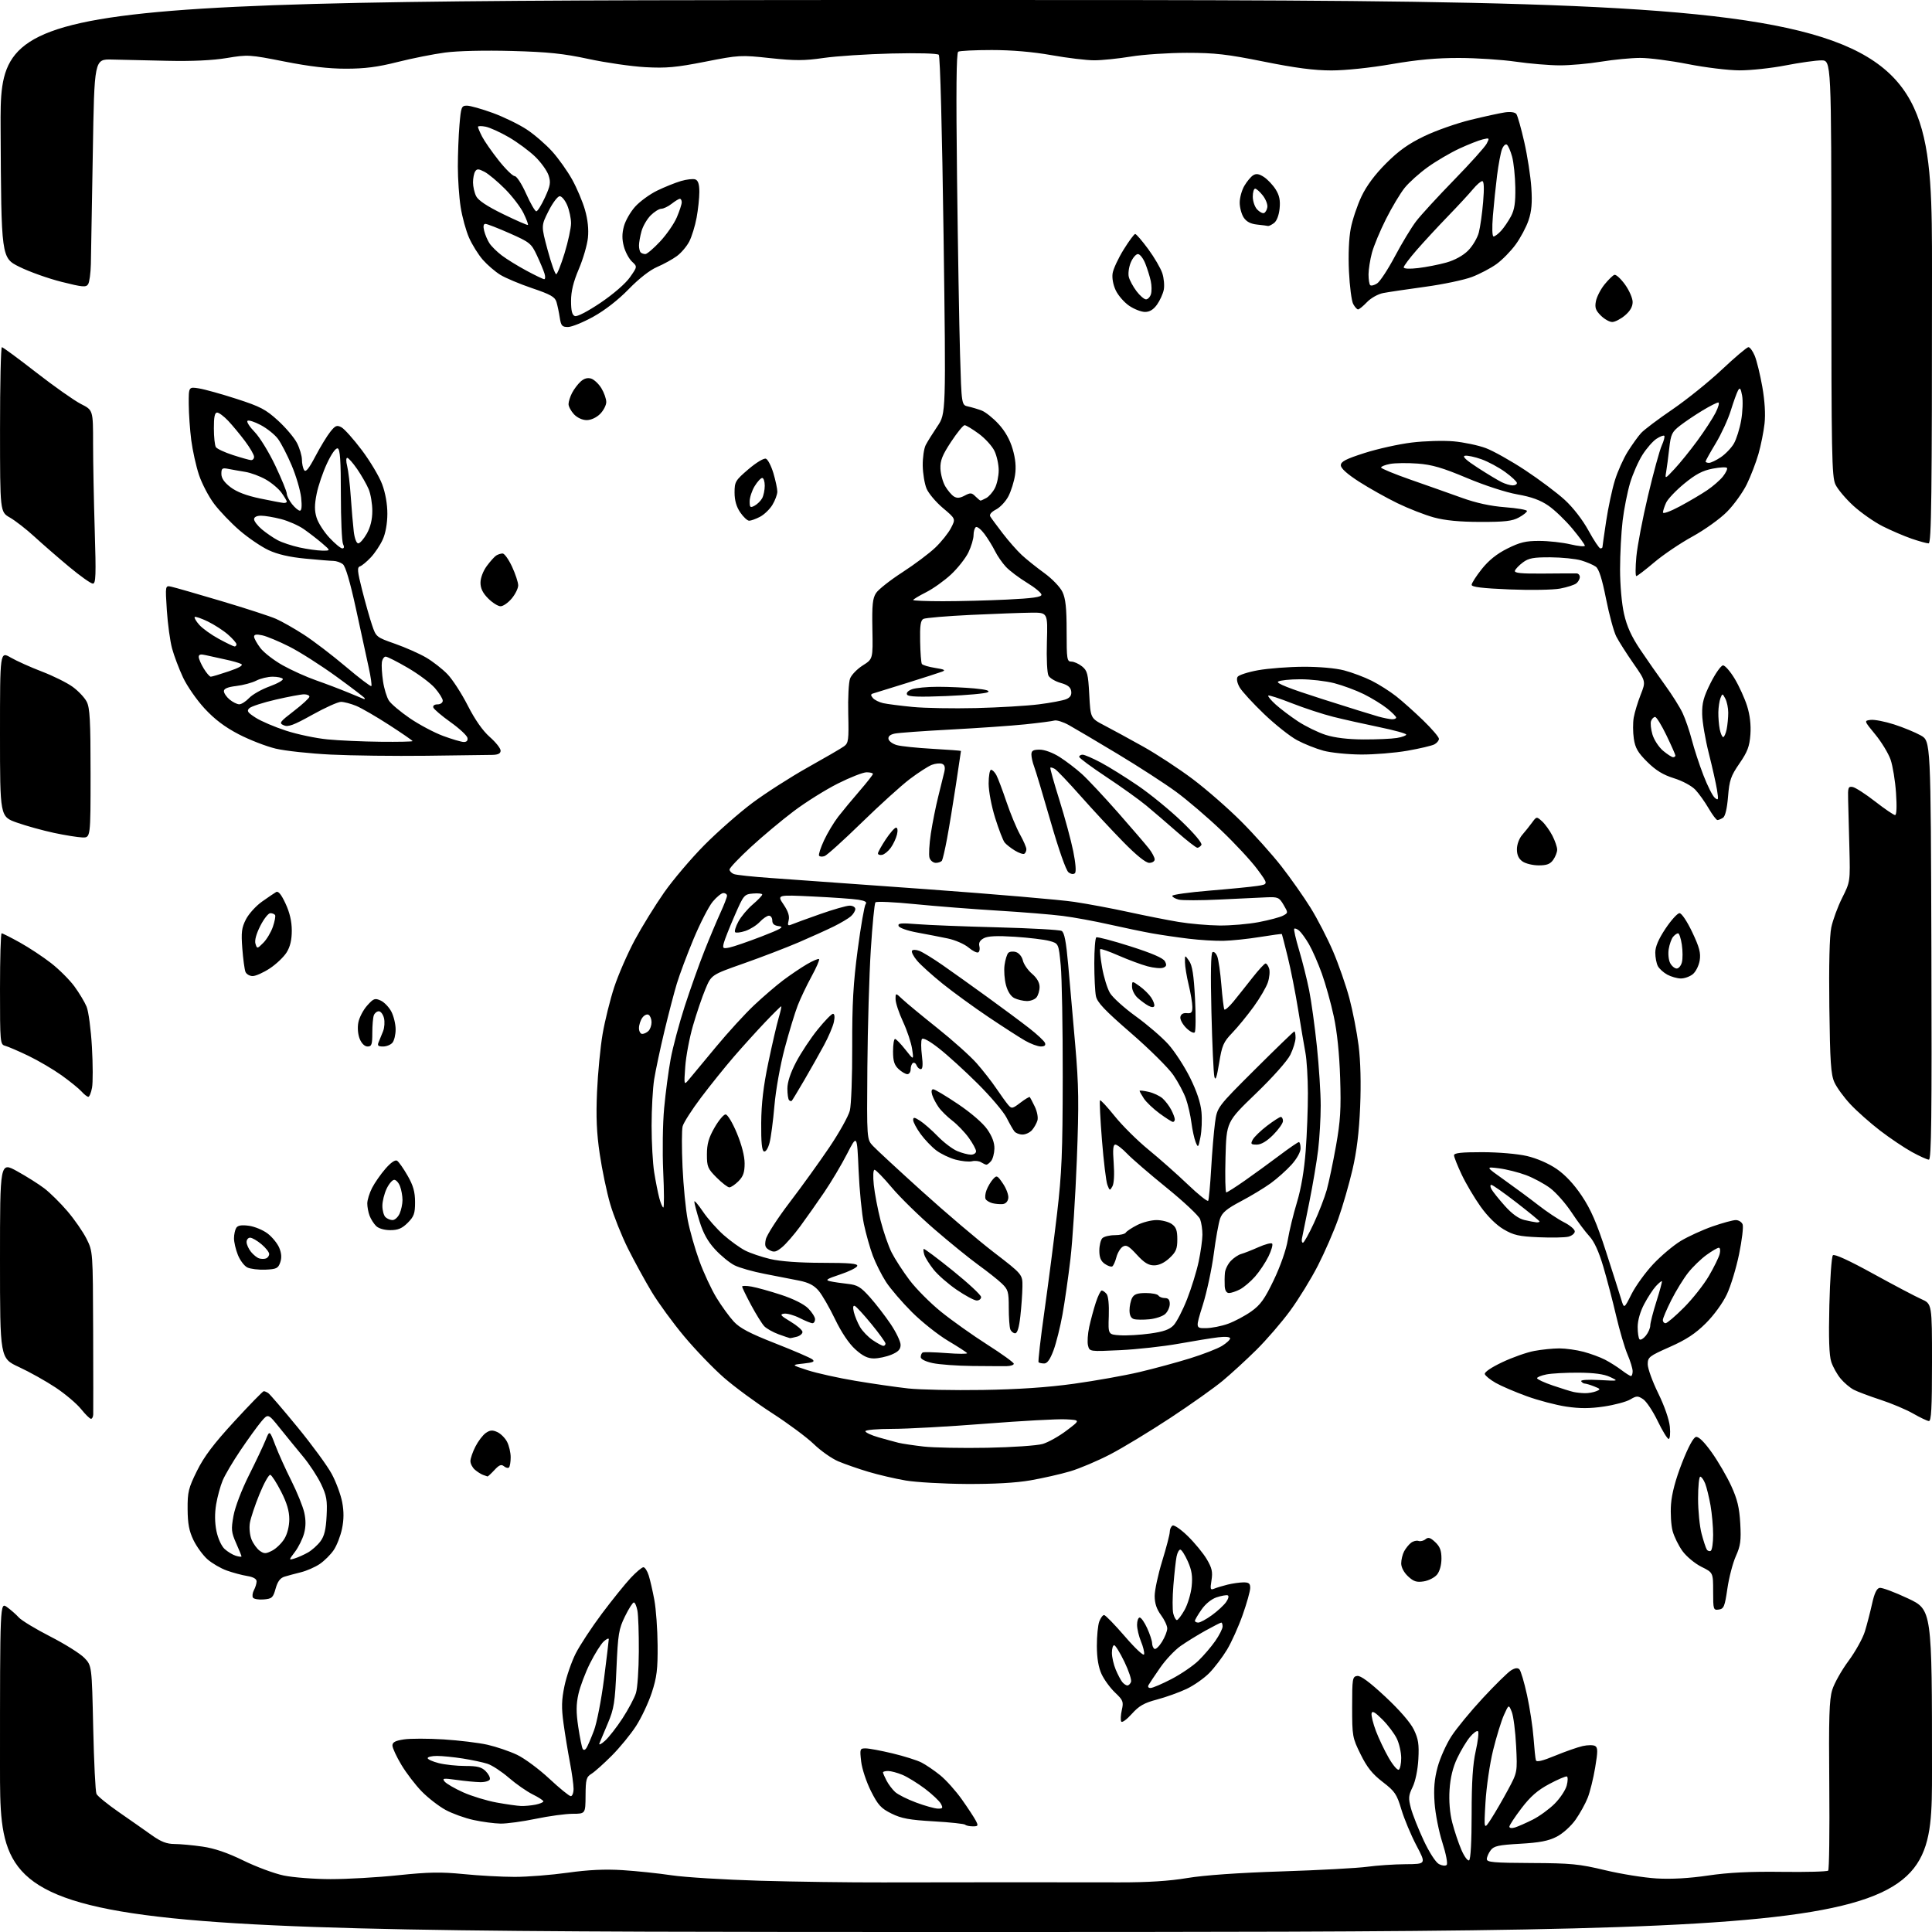 <?xml version="1.0" encoding="UTF-8" standalone="no"?>
<svg 
  version="1.1" 
  xmlns="http://www.w3.org/2000/svg" 
  xmlns:xlink="http://www.w3.org/1999/xlink" 
  xmlns:svg="http://www.w3.org/2000/svg"
  xmlns:rdf="http://www.w3.org/1999/02/22-rdf-syntax-ns#"
  xmlns:cc="http://creativecommons.org/ns#"
  xmlns:dc="http://purl.org/dc/elements/1.1/"
  viewBox="0 0 768 768"
  width="768"
  height="768"
>
<style>svg {background-color: white; }</style>"
<path stroke="none" fill="black" fill-rule="evenodd" d="M384.00,768.00C0.00,768.00 0.00,768.00 0.00,702.43C0.00,636.86 0.00,636.86 2.75,638.82C4.26,639.90 6.39,641.76 7.47,642.96C8.55,644.16 14.20,647.58 20.01,650.55C25.83,653.53 31.92,657.35 33.54,659.04C36.50,662.13 36.50,662.13 37.05,686.81C37.35,700.39 37.93,712.22 38.35,713.10C38.76,713.99 42.79,717.27 47.30,720.39C51.81,723.52 57.69,727.63 60.36,729.54C64.00,732.13 66.26,733.00 69.36,733.02C71.64,733.03 76.65,733.49 80.49,734.05C85.26,734.74 90.42,736.50 96.70,739.57C101.77,742.06 108.98,744.74 112.71,745.53C116.44,746.32 124.86,746.97 131.41,746.98C137.96,746.99 150.05,746.30 158.27,745.44C170.40,744.17 175.31,744.09 184.29,744.98C190.37,745.59 199.51,746.09 204.60,746.09C209.68,746.09 219.17,745.34 225.67,744.43C233.95,743.27 240.50,742.97 247.50,743.41C253.00,743.76 261.77,744.68 267.00,745.46C272.23,746.24 287.98,747.21 302.00,747.62C316.02,748.03 338.07,748.33 351.00,748.29C363.93,748.25 386.65,748.22 401.50,748.23C416.35,748.24 435.93,748.26 445.00,748.27C456.21,748.29 464.86,747.74 472.00,746.54C478.65,745.43 492.39,744.46 509.50,743.91C524.35,743.43 539.65,742.60 543.50,742.07C547.35,741.54 554.20,741.08 558.72,741.05C566.95,741.00 566.95,741.00 563.04,733.58C560.89,729.49 558.21,723.08 557.08,719.33C555.24,713.18 554.50,712.09 549.62,708.34C545.52,705.18 543.40,702.53 540.86,697.36C537.61,690.78 537.50,690.16 537.50,678.53C537.50,667.24 537.62,666.48 539.51,666.21C540.88,666.02 544.45,668.66 550.67,674.46C556.33,679.74 560.66,684.73 562.02,687.54C563.82,691.27 564.14,693.36 563.82,699.29C563.58,703.56 562.65,708.08 561.53,710.38C559.88,713.79 559.80,714.80 560.88,718.85C561.56,721.37 563.84,727.12 565.95,731.63C568.16,736.35 570.72,740.32 572.00,741.00C573.24,741.66 574.59,741.81 575.07,741.33C575.56,740.84 574.81,736.94 573.38,732.48C571.97,728.09 570.57,721.01 570.27,716.73C569.86,711.02 570.18,707.25 571.47,702.45C572.44,698.87 574.90,693.37 576.94,690.22C578.97,687.07 584.61,680.22 589.46,675.00C594.31,669.77 599.34,664.84 600.62,664.03C602.21,663.03 603.29,662.89 603.98,663.58C604.54,664.14 605.91,668.76 607.02,673.83C608.12,678.91 609.29,686.54 609.60,690.78C609.91,695.03 610.33,699.05 610.54,699.71C610.80,700.56 613.10,700.02 618.20,697.91C622.22,696.26 627.14,694.53 629.15,694.08C631.16,693.63 633.39,693.62 634.11,694.07C635.18,694.73 635.18,696.25 634.10,702.65C633.39,706.93 632.05,712.33 631.14,714.64C630.23,716.96 628.05,720.89 626.30,723.38C624.48,725.95 621.25,728.86 618.80,730.12C615.54,731.80 612.04,732.48 604.29,732.92C595.66,733.41 593.85,733.81 592.57,735.50C591.74,736.60 591.05,738.17 591.03,739.00C591.01,740.28 593.67,740.51 608.75,740.58C624.52,740.65 627.78,740.97 638.00,743.42C644.33,744.94 653.55,746.42 658.50,746.71C664.39,747.06 671.47,746.66 678.99,745.55C687.12,744.35 695.68,743.93 708.24,744.09C718.01,744.22 726.33,744.00 726.73,743.60C727.13,743.20 727.33,727.94 727.17,709.69C726.93,682.77 727.15,675.60 728.34,671.76C729.14,669.15 732.05,663.97 734.80,660.26C737.55,656.54 740.49,651.25 741.33,648.50C742.17,645.75 743.45,640.80 744.18,637.51C745.09,633.38 746.02,631.42 747.17,631.20C748.09,631.02 753.16,632.91 758.42,635.39C768.00,639.89 768.00,639.89 768.00,703.95C768.00,768.00 768.00,768.00 384.00,768.00zM583.99,739.51C584.61,739.12 585.00,731.96 585.00,721.06C585.00,708.26 585.46,701.23 586.62,696.08C587.51,692.13 587.92,688.59 587.53,688.20C587.14,687.82 585.69,688.85 584.32,690.50C582.94,692.15 580.66,695.95 579.25,698.95C577.51,702.61 576.53,706.70 576.22,711.47C575.93,715.99 576.32,720.69 577.30,724.52C578.15,727.81 579.77,732.67 580.91,735.31C582.05,737.96 583.44,739.85 583.99,739.51zM592.77,723.00C594.37,720.52 597.37,715.35 599.44,711.50C603.20,704.50 603.20,704.50 602.68,694.00C602.39,688.23 601.61,682.15 600.95,680.50C599.75,677.50 599.75,677.50 597.84,681.74C596.79,684.08 594.85,690.38 593.53,695.74C592.21,701.11 590.85,710.45 590.50,716.50C589.86,727.50 589.86,727.50 592.77,723.00zM602.25,726.44C603.49,726.05 606.65,724.66 609.28,723.34C611.92,722.01 615.84,719.16 618.00,717.00C620.16,714.84 622.31,711.60 622.79,709.79C623.27,707.98 623.30,706.35 622.86,706.18C622.43,706.00 619.26,707.35 615.84,709.18C611.22,711.64 608.37,714.13 604.81,718.81C602.16,722.28 600.00,725.57 600.00,726.12C600.00,726.71 600.94,726.84 602.25,726.44zM386.70,726.00C385.40,726.00 384.04,725.71 383.68,725.35C383.32,724.99 377.67,724.38 371.13,724.01C361.47,723.45 358.31,722.87 354.36,720.91C350.21,718.85 349.02,717.55 346.22,712.00C344.42,708.42 342.66,703.14 342.33,700.25C341.75,695.21 341.82,695.00 344.11,695.01C345.42,695.01 350.23,695.91 354.79,697.00C359.35,698.09 364.52,699.72 366.29,700.62C368.05,701.52 371.41,703.80 373.74,705.69C376.08,707.58 379.95,711.91 382.36,715.31C384.77,718.72 387.26,722.51 387.90,723.75C388.96,725.78 388.84,726.00 386.70,726.00zM199.00,724.91C196.53,724.87 191.69,724.23 188.25,723.48C184.81,722.74 179.81,720.93 177.12,719.47C174.44,718.01 170.19,714.72 167.68,712.16C165.17,709.60 161.52,704.83 159.56,701.56C157.60,698.29 156.00,694.83 156.00,693.87C156.00,692.56 157.15,691.95 160.57,691.44C163.08,691.06 170.17,691.06 176.32,691.44C182.47,691.83 190.34,692.78 193.81,693.57C197.28,694.36 202.55,696.15 205.51,697.55C208.48,698.95 214.25,703.23 218.35,707.05C222.44,710.87 226.29,714.00 226.89,714.00C227.50,714.00 228.00,712.69 228.00,711.09C228.00,709.49 227.35,704.76 226.55,700.58C225.75,696.40 224.61,689.43 224.01,685.09C223.15,678.79 223.22,675.80 224.38,670.23C225.18,666.40 227.19,660.58 228.85,657.29C230.51,654.01 235.21,646.86 239.29,641.41C243.38,635.96 248.52,629.59 250.71,627.25C252.90,624.91 255.18,623.00 255.77,623.00C256.36,623.00 257.31,624.46 257.87,626.25C258.44,628.04 259.45,632.42 260.11,636.00C260.78,639.58 261.36,647.67 261.41,654.00C261.48,663.59 261.10,666.72 259.10,672.83C257.78,676.86 254.96,682.84 252.84,686.12C250.72,689.40 246.40,694.68 243.24,697.85C240.08,701.02 236.45,704.28 235.16,705.08C233.06,706.39 232.81,707.29 232.77,713.77C232.72,721.00 232.72,721.00 227.61,721.01C224.80,721.02 218.22,721.91 213.00,723.00C207.78,724.09 201.47,724.94 199.00,724.91zM372.79,718.95C374.76,718.99 374.93,718.73 374.01,717.01C373.42,715.92 370.57,713.23 367.68,711.04C364.78,708.86 360.76,706.38 358.74,705.53C356.72,704.69 354.15,704.00 353.03,704.00C351.91,704.00 351.00,704.25 351.00,704.55C351.00,704.85 351.63,706.32 352.40,707.80C353.17,709.29 354.72,711.34 355.84,712.36C356.97,713.38 360.73,715.27 364.20,716.55C367.66,717.84 371.53,718.92 372.79,718.95zM207.12,717.91C208.57,717.96 211.16,717.72 212.88,717.38C214.59,717.03 216.00,716.45 216.00,716.07C216.00,715.70 214.09,714.45 211.75,713.30C209.41,712.14 205.14,709.17 202.26,706.68C199.39,704.20 195.56,701.69 193.76,701.12C191.97,700.54 187.57,699.61 184.00,699.04C180.43,698.48 175.81,698.01 173.75,698.01C171.69,698.00 170.00,698.40 170.00,698.88C170.00,699.37 172.00,700.27 174.44,700.88C176.89,701.50 181.61,702.00 184.94,702.00C189.73,702.00 191.43,702.43 193.06,704.06C194.20,705.20 194.94,706.66 194.72,707.31C194.50,707.97 192.78,708.47 190.91,708.44C189.03,708.41 184.80,708.00 181.51,707.54C176.21,706.81 175.66,706.88 176.77,708.22C177.46,709.06 180.79,710.98 184.15,712.49C187.52,714.00 193.48,715.82 197.39,716.53C201.30,717.24 205.68,717.86 207.12,717.91zM556.04,703.48C556.57,703.15 557.00,701.06 557.00,698.84C557.00,696.62 556.23,693.17 555.28,691.18C554.34,689.19 551.76,685.76 549.54,683.54C546.57,680.57 545.44,679.94 545.22,681.11C545.05,681.98 545.83,685.12 546.95,688.10C548.08,691.07 550.37,695.88 552.04,698.78C553.71,701.69 555.51,703.80 556.04,703.48zM233.12,694.86C233.60,694.11 234.93,691.02 236.08,688.00C237.24,684.97 239.03,675.76 240.09,667.50C241.14,659.25 242.00,652.09 242.00,651.60C242.00,651.10 241.09,651.51 239.98,652.51C238.88,653.52 236.44,657.40 234.56,661.15C232.68,664.90 230.61,670.40 229.94,673.38C229.01,677.54 228.99,680.59 229.87,686.51C230.51,690.75 231.30,694.67 231.64,695.22C232.01,695.82 232.59,695.68 233.12,694.86zM240.48,692.00C242.02,690.62 245.18,686.58 247.50,683.00C249.82,679.42 252.21,674.92 252.80,673.00C253.40,671.08 253.91,663.66 253.94,656.52C253.98,649.38 253.73,642.07 253.39,640.27C253.05,638.47 252.41,637.00 251.96,637.00C251.51,637.00 249.92,639.50 248.43,642.55C245.97,647.58 245.65,649.54 245.05,663.30C244.47,676.79 244.08,679.23 241.64,685.00C240.13,688.58 238.62,692.17 238.28,693.00C237.95,693.83 238.94,693.38 240.48,692.00zM449.91,681.30C447.93,683.51 446.05,684.89 445.72,684.35C445.39,683.82 445.49,681.76 445.94,679.77C446.69,676.46 446.46,675.87 443.26,672.83C441.33,671.00 438.92,667.70 437.90,665.50C436.65,662.80 436.04,659.17 436.02,654.32C436.01,650.36 436.44,645.98 436.98,644.57C437.51,643.15 438.37,642.00 438.89,642.00C439.41,642.00 443.13,645.83 447.17,650.51C451.37,655.38 454.63,658.41 454.80,657.60C454.97,656.83 454.41,654.52 453.55,652.48C452.70,650.43 452.00,647.46 452.00,645.88C452.00,644.30 452.47,643.00 453.05,643.00C453.63,643.00 454.97,644.91 456.03,647.25C457.09,649.59 457.97,652.26 457.98,653.19C457.99,654.12 458.41,655.14 458.91,655.45C459.42,655.76 460.77,654.49 461.91,652.64C463.06,650.78 464.00,648.39 464.00,647.33C464.00,646.26 462.88,643.86 461.50,642.00C459.77,639.66 459.00,637.32 459.00,634.43C459.00,632.13 460.35,625.86 462.00,620.50C463.65,615.14 465.00,609.94 465.00,608.94C465.00,607.94 465.49,606.81 466.10,606.44C466.70,606.07 469.43,607.95 472.17,610.63C474.91,613.31 478.30,617.43 479.70,619.79C481.77,623.29 482.12,624.85 481.59,628.16C481.01,631.80 481.13,632.16 482.72,631.50C483.70,631.10 486.07,630.38 488.00,629.91C489.93,629.44 492.74,629.04 494.25,629.02C496.45,629.00 497.00,629.45 496.98,631.25C496.97,632.49 495.62,637.30 493.98,641.95C492.34,646.60 489.54,652.82 487.75,655.79C485.96,658.75 482.81,662.90 480.74,665.02C478.67,667.13 474.59,670.00 471.66,671.38C468.74,672.76 463.45,674.66 459.92,675.59C454.78,676.95 452.79,678.09 449.91,681.30zM457.37,671.00C458.19,671.00 461.92,669.40 465.68,667.45C469.43,665.50 474.23,662.23 476.34,660.20C478.46,658.16 481.49,654.62 483.09,652.32C484.69,650.02 486.00,647.43 486.00,646.57C486.00,645.71 485.77,645.00 485.48,645.00C485.20,645.00 482.39,646.43 479.23,648.18C476.08,649.93 471.61,652.69 469.30,654.31C466.99,655.94 463.36,659.79 461.22,662.88C459.08,665.97 457.00,669.06 456.61,669.75C456.16,670.51 456.46,671.00 457.37,671.00zM448.15,670.00C448.65,670.00 449.31,669.36 449.60,668.59C449.90,667.81 448.72,664.21 446.97,660.59C445.22,656.96 443.39,654.00 442.90,654.00C442.40,654.00 442.00,655.36 442.00,657.03C442.00,658.70 442.68,661.70 443.52,663.71C444.36,665.71 445.54,667.94 446.14,668.67C446.75,669.40 447.65,670.00 448.15,670.00zM476.35,645.00C477.09,645.00 479.52,643.68 481.74,642.07C483.97,640.46 486.52,638.10 487.41,636.83C488.34,635.49 488.60,634.37 488.02,634.17C487.47,633.99 485.49,634.34 483.62,634.96C481.58,635.63 479.16,637.60 477.61,639.85C476.17,641.91 475.00,643.92 475.00,644.30C475.00,644.69 475.61,645.00 476.35,645.00zM467.83,644.00C468.27,644.00 469.65,642.19 470.89,639.98C472.13,637.77 473.39,633.57 473.70,630.65C474.12,626.58 473.76,624.25 472.18,620.67C471.04,618.10 469.69,616.00 469.18,616.00C468.67,616.00 468.00,617.25 467.70,618.77C467.39,620.30 466.83,625.43 466.44,630.18C466.05,634.94 466.03,639.99 466.39,641.41C466.75,642.84 467.40,644.00 467.83,644.00zM683.25,639.82C681.09,640.13 681.00,639.84 681.00,632.64C681.00,625.14 681.00,625.14 676.33,622.82C673.76,621.54 670.39,618.74 668.83,616.60C667.27,614.45 665.50,610.85 664.89,608.60C664.28,606.34 663.99,601.58 664.25,598.00C664.56,593.70 666.05,588.12 668.63,581.51C671.11,575.18 673.15,571.40 674.18,571.20C675.24,571.00 677.45,573.17 680.43,577.35C682.96,580.90 686.45,586.89 688.18,590.65C690.63,595.99 691.42,599.29 691.78,605.59C692.16,612.42 691.89,614.45 690.03,618.59C688.82,621.29 687.30,627.10 686.66,631.50C685.63,638.62 685.25,639.54 683.25,639.82zM104.82,635.80C102.82,635.97 100.90,635.64 100.55,635.08C100.20,634.51 100.38,633.16 100.95,632.09C101.53,631.01 102.00,629.45 102.00,628.61C102.00,627.63 100.67,626.87 98.25,626.48C96.19,626.15 92.54,625.17 90.14,624.31C87.75,623.46 84.31,621.45 82.50,619.87C80.69,618.28 78.18,614.84 76.92,612.24C75.17,608.63 74.62,605.70 74.58,599.92C74.53,593.12 74.91,591.56 78.30,584.70C81.11,579.01 84.91,573.98 93.14,565.03C99.22,558.41 104.49,553.01 104.85,553.02C105.21,553.02 106.01,553.36 106.63,553.77C107.24,554.17 112.49,560.28 118.28,567.34C124.07,574.40 130.21,582.79 131.91,585.99C133.62,589.19 135.47,594.21 136.03,597.15C136.73,600.84 136.71,604.09 135.96,607.68C135.37,610.54 133.89,614.36 132.67,616.16C131.45,617.97 128.93,620.48 127.08,621.73C125.22,622.98 121.85,624.45 119.60,625.00C117.34,625.56 114.41,626.34 113.09,626.75C111.38,627.28 110.35,628.67 109.56,631.50C108.55,635.13 108.11,635.53 104.82,635.80zM565.99,628.62C563.16,629.07 561.96,628.70 559.74,626.64C558.10,625.12 557.00,623.05 557.00,621.48C557.00,620.04 557.52,617.89 558.16,616.68C558.80,615.48 560.04,613.95 560.91,613.28C561.79,612.61 563.12,612.28 563.88,612.55C564.63,612.81 565.88,612.51 566.66,611.87C567.76,610.96 568.59,611.20 570.53,613.03C572.40,614.78 573.00,616.37 573.00,619.56C573.00,622.10 572.30,624.63 571.25,625.92C570.29,627.10 567.92,628.31 565.99,628.62zM117.12,619.51C118.43,619.11 120.80,618.05 122.40,617.15C123.99,616.24 126.23,614.24 127.38,612.70C128.93,610.62 129.56,608.03 129.83,602.60C130.15,596.36 129.83,594.53 127.62,589.90C126.20,586.93 122.99,582.02 120.47,579.00C117.96,575.98 113.80,570.88 111.23,567.68C106.57,561.86 106.57,561.86 103.79,565.18C102.27,567.00 98.58,572.10 95.61,576.50C92.63,580.90 89.44,586.30 88.52,588.50C87.60,590.70 86.43,594.98 85.92,598.00C85.32,601.59 85.36,605.28 86.04,608.62C86.65,611.58 88.02,614.58 89.29,615.75C90.51,616.86 92.51,618.08 93.75,618.45C94.99,618.83 96.00,618.94 96.00,618.69C96.00,618.45 95.04,616.08 93.86,613.42C91.94,609.08 91.84,607.96 92.82,602.54C93.44,599.09 96.06,592.22 98.93,586.50C101.69,581.00 104.67,574.70 105.56,572.50C107.16,568.50 107.16,568.50 109.44,574.50C110.70,577.80 113.58,584.19 115.85,588.69C118.11,593.20 120.41,598.86 120.95,601.28C121.62,604.24 121.59,606.93 120.87,609.58C120.28,611.74 118.66,615.01 117.27,616.86C114.73,620.22 114.73,620.22 117.12,619.51zM108.19,616.40C109.79,615.58 111.97,613.46 113.04,611.70C114.23,609.76 114.99,606.70 115.00,603.91C115.00,600.69 114.03,597.40 111.75,592.95C109.96,589.45 108.03,586.44 107.45,586.27C106.88,586.11 104.94,589.56 103.15,593.94C101.36,598.32 99.63,603.50 99.32,605.44C99.00,607.39 99.31,610.33 100.01,612.02C100.71,613.70 102.18,615.71 103.29,616.49C105.02,617.71 105.69,617.69 108.19,616.40zM680.07,616.46C680.58,616.14 681.00,613.29 681.00,610.12C681.00,606.96 680.53,601.70 679.96,598.43C679.38,595.17 678.43,591.26 677.84,589.75C677.24,588.24 676.36,587.00 675.88,587.00C675.40,587.00 675.01,590.94 675.01,595.75C675.02,600.56 675.64,606.82 676.40,609.66C677.15,612.50 678.08,615.32 678.46,615.93C678.83,616.54 679.56,616.77 680.07,616.46zM384.12,589.90C374.98,589.84 364.12,589.22 360.00,588.52C355.88,587.82 349.21,586.27 345.20,585.07C341.18,583.87 335.78,581.98 333.20,580.89C330.61,579.79 326.25,576.71 323.50,574.05C320.75,571.39 313.32,565.87 307.00,561.79C300.67,557.71 292.02,551.35 287.78,547.65C283.54,543.95 276.42,536.55 271.96,531.21C267.49,525.87 261.68,517.90 259.03,513.50C256.39,509.10 252.15,501.35 249.61,496.28C247.08,491.20 243.90,483.22 242.54,478.54C241.18,473.86 239.32,464.96 238.41,458.76C237.17,450.41 236.89,444.02 237.33,434.00C237.66,426.57 238.65,416.23 239.55,411.00C240.45,405.77 242.52,397.43 244.15,392.44C245.79,387.46 249.46,379.04 252.31,373.72C255.17,368.40 260.43,359.88 264.00,354.78C267.57,349.69 274.77,341.21 280.00,335.93C285.23,330.66 293.80,323.13 299.06,319.19C304.33,315.26 314.23,308.91 321.06,305.08C327.90,301.26 334.39,297.49 335.48,296.69C337.29,295.38 337.44,294.25 337.19,283.81C337.03,277.52 337.36,271.18 337.92,269.72C338.47,268.27 340.74,265.93 342.96,264.52C347.01,261.97 347.01,261.97 346.79,250.14C346.61,240.47 346.87,237.84 348.25,235.74C349.18,234.32 353.89,230.61 358.72,227.49C363.55,224.36 369.45,219.94 371.83,217.65C374.22,215.37 377.01,211.87 378.04,209.87C379.92,206.24 379.92,206.24 374.84,201.96C372.05,199.61 369.12,196.13 368.32,194.23C367.53,192.34 366.85,188.22 366.80,185.09C366.76,181.95 367.29,178.29 367.97,176.94C368.66,175.60 370.76,172.23 372.63,169.46C376.04,164.42 376.04,164.42 375.08,93.57C374.51,52.05 373.73,22.33 373.18,21.78C372.62,21.22 364.83,21.02 354.37,21.27C344.54,21.51 332.37,22.31 327.32,23.05C319.73,24.15 316.05,24.16 306.13,23.10C294.44,21.84 293.76,21.88 280.31,24.53C268.76,26.80 264.86,27.16 256.50,26.70C251.00,26.39 240.88,24.93 234.00,23.45C223.97,21.29 217.93,20.66 203.43,20.26C192.67,19.97 181.95,20.22 176.92,20.89C172.28,21.51 163.76,23.20 157.99,24.66C150.12,26.65 145.01,27.31 137.50,27.31C130.55,27.31 123.12,26.44 113.14,24.47C99.17,21.71 98.54,21.67 90.14,23.07C84.48,24.01 76.33,24.39 66.50,24.17C58.25,23.99 48.35,23.77 44.50,23.67C37.50,23.50 37.50,23.50 36.89,61.00C36.55,81.62 36.21,101.42 36.12,105.00C36.04,108.58 35.55,112.17 35.03,112.98C34.22,114.27 32.84,114.15 24.50,112.05C19.23,110.73 11.67,108.04 7.71,106.07C0.50,102.50 0.50,102.50 0.24,51.25C-0.02,-0.00 -0.02,-0.00 383.99,-0.00C768.00,0.00 768.00,0.00 768.00,108.00C768.00,197.74 767.77,216.00 766.66,216.00C765.92,216.00 762.88,215.16 759.90,214.14C756.93,213.11 751.75,210.89 748.39,209.20C745.03,207.50 739.80,203.84 736.76,201.07C733.72,198.29 730.51,194.48 729.62,192.60C728.17,189.55 728.00,180.61 727.99,106.60C727.98,24.00 727.98,24.00 724.02,24.00C721.85,24.00 715.44,24.90 709.79,26.00C704.13,27.10 695.90,27.98 691.50,27.97C687.10,27.96 677.88,26.84 671.00,25.48C664.12,24.12 655.58,23.01 652.00,23.02C648.42,23.03 641.45,23.70 636.50,24.51C631.55,25.33 624.12,25.99 620.00,25.98C615.88,25.97 608.00,25.31 602.50,24.51C597.00,23.72 586.88,23.05 580.00,23.04C571.11,23.02 563.34,23.74 553.10,25.51C544.65,26.97 534.80,28.00 529.26,28.00C522.45,28.00 514.98,27.03 502.43,24.50C487.76,21.55 482.97,21.00 471.77,21.00C464.47,21.01 454.45,21.67 449.50,22.49C444.55,23.30 438.02,23.97 435.00,23.97C431.98,23.98 424.32,23.06 418.00,21.93C410.56,20.61 402.17,19.89 394.24,19.89C387.50,19.89 381.50,20.19 380.91,20.55C380.16,21.02 380.02,35.93 380.44,70.86C380.77,98.16 381.30,129.62 381.63,140.76C382.22,161.02 382.22,161.02 384.86,161.59C386.31,161.90 388.73,162.63 390.22,163.19C391.72,163.76 394.74,166.16 396.92,168.53C399.55,171.38 401.46,174.78 402.55,178.52C403.68,182.41 403.98,185.65 403.50,188.82C403.12,191.37 401.95,195.14 400.89,197.21C399.84,199.27 397.62,201.66 395.96,202.52C394.08,203.49 393.20,204.54 393.64,205.29C394.03,205.96 396.25,208.97 398.58,212.00C400.90,215.03 404.31,218.90 406.15,220.61C407.99,222.32 412.02,225.55 415.10,227.78C418.24,230.06 421.42,233.36 422.35,235.32C423.60,237.96 424.00,241.72 424.00,250.90C424.00,262.10 424.14,263.00 425.89,263.00C426.93,263.00 428.84,263.86 430.14,264.91C432.23,266.60 432.56,267.87 433.00,276.16C433.50,285.50 433.50,285.50 439.00,288.37C442.02,289.94 448.95,293.72 454.38,296.75C459.81,299.78 468.70,305.61 474.13,309.70C479.57,313.79 488.21,321.34 493.35,326.48C498.49,331.62 505.71,339.68 509.38,344.38C513.05,349.09 518.28,356.52 520.99,360.89C523.71,365.27 527.72,373.06 529.92,378.20C532.12,383.34 535.03,391.70 536.39,396.78C537.74,401.85 539.40,410.35 540.07,415.67C540.84,421.79 541.07,430.70 540.68,439.92C540.26,450.02 539.32,457.72 537.62,465.00C536.27,470.77 533.74,479.55 531.98,484.50C530.23,489.45 526.59,497.81 523.89,503.08C521.20,508.35 516.23,516.43 512.86,521.03C509.49,525.63 503.43,532.65 499.39,536.64C495.36,540.62 489.34,546.14 486.03,548.89C482.72,551.65 473.37,558.28 465.25,563.63C457.14,568.97 446.41,575.48 441.42,578.08C436.43,580.68 429.23,583.74 425.42,584.87C421.61,586.00 414.50,587.61 409.62,588.46C403.79,589.47 395.02,589.96 384.12,589.90zM193.80,586.92C193.63,586.88 192.82,586.59 192.00,586.29C191.18,585.99 189.71,585.05 188.75,584.21C187.79,583.38 187.00,581.84 187.00,580.81C187.00,579.77 187.89,577.17 188.99,575.03C190.08,572.88 191.93,570.46 193.10,569.64C194.78,568.47 195.76,568.39 197.69,569.27C199.04,569.89 200.79,571.63 201.57,573.15C202.36,574.66 203.00,577.42 203.00,579.28C203.00,581.14 202.70,582.96 202.34,583.32C201.98,583.69 201.07,583.48 200.33,582.86C199.28,581.99 198.42,582.33 196.54,584.37C195.19,585.82 193.96,586.96 193.80,586.92zM392.50,575.51C402.40,575.32 412.30,574.64 414.50,573.99C416.70,573.34 420.98,570.94 424.00,568.65C429.50,564.50 429.50,564.50 423.64,564.20C420.42,564.03 406.02,564.82 391.64,565.95C377.26,567.08 360.66,568.00 354.75,568.00C348.80,568.00 344.00,568.41 344.00,568.93C344.00,569.44 346.36,570.54 349.25,571.37C352.14,572.19 355.72,573.17 357.21,573.54C358.71,573.90 363.21,574.57 367.21,575.03C371.22,575.48 382.60,575.70 392.50,575.51zM663.32,572.00C662.81,572.00 660.84,568.79 658.94,564.86C657.05,560.94 654.45,557.04 653.17,556.20C651.06,554.81 650.57,554.82 648.03,556.32C646.49,557.23 641.80,558.49 637.61,559.11C632.02,559.94 628.04,559.95 622.62,559.15C618.56,558.54 611.47,556.68 606.87,555.00C602.27,553.33 596.73,550.96 594.58,549.73C592.42,548.50 590.47,546.93 590.24,546.24C589.99,545.48 592.73,543.61 597.16,541.51C601.20,539.59 606.92,537.57 609.89,537.02C612.85,536.46 617.35,536.01 619.89,536.01C622.42,536.02 626.75,536.62 629.50,537.36C632.25,538.09 636.08,539.50 638.00,540.49C639.92,541.48 642.89,543.35 644.59,544.65C646.30,545.94 647.98,547.00 648.34,547.00C648.70,547.00 649.00,546.14 649.00,545.08C649.00,544.03 648.08,541.02 646.96,538.41C645.84,535.79 643.81,528.89 642.45,523.08C641.10,517.26 638.79,508.45 637.33,503.50C635.56,497.51 633.71,493.47 631.80,491.42C630.23,489.73 627.04,485.46 624.72,481.94C622.40,478.42 618.60,474.11 616.28,472.35C613.96,470.60 609.61,468.25 606.62,467.13C603.62,466.01 598.77,464.79 595.83,464.42C590.50,463.75 590.50,463.75 598.00,469.07C602.12,471.99 608.20,476.49 611.50,479.06C614.80,481.64 619.41,484.71 621.75,485.89C624.09,487.07 626.00,488.70 626.00,489.50C626.00,490.30 624.86,491.25 623.46,491.60C622.07,491.95 616.76,492.05 611.66,491.83C603.81,491.49 601.69,491.01 597.74,488.69C594.83,486.99 591.38,483.59 588.58,479.67C586.11,476.21 582.72,470.48 581.05,466.94C579.37,463.40 578.00,459.94 578.00,459.25C578.00,458.32 580.91,458.00 589.25,458.01C595.72,458.02 603.26,458.67 607.00,459.54C610.93,460.46 615.58,462.48 618.77,464.66C622.21,467.02 625.68,470.73 628.79,475.38C632.40,480.78 634.72,486.12 638.40,497.50C641.07,505.75 643.78,514.26 644.43,516.41C645.60,520.31 645.60,520.31 648.55,514.44C650.17,511.22 654.04,505.86 657.15,502.54C660.26,499.22 665.21,495.05 668.16,493.27C671.11,491.50 676.77,488.91 680.74,487.52C684.71,486.14 688.89,485.00 690.01,485.00C691.14,485.00 692.36,485.77 692.72,486.72C693.09,487.67 692.46,492.97 691.32,498.50C690.19,504.04 688.00,511.25 686.45,514.53C684.81,518.00 681.31,522.82 678.07,526.04C673.92,530.16 670.27,532.56 663.75,535.44C655.54,539.08 655.00,539.50 655.00,542.33C655.00,543.99 656.87,549.17 659.16,553.83C661.64,558.88 663.51,564.27 663.79,567.15C664.05,569.82 663.83,572.00 663.32,572.00zM766.75,564.89C766.06,564.83 763.25,563.49 760.50,561.91C757.75,560.33 751.92,557.87 747.54,556.44C743.16,555.01 738.38,553.21 736.91,552.45C735.44,551.69 733.10,549.72 731.71,548.06C730.31,546.41 728.63,543.40 727.96,541.37C727.11,538.80 726.88,532.05 727.20,518.82C727.45,508.44 728.08,499.52 728.61,498.99C729.21,498.39 735.00,501.03 744.53,506.28C752.76,510.81 761.41,515.37 763.75,516.41C768.00,518.30 768.00,518.30 768.00,541.65C768.00,559.72 767.72,564.98 766.75,564.89zM36.17,564.00C35.71,564.00 33.92,562.24 32.20,560.10C30.47,557.95 25.92,554.11 22.09,551.56C18.25,549.01 11.71,545.35 7.56,543.43C-0.00,539.94 -0.00,539.94 0.00,500.88C0.00,461.83 0.00,461.83 6.75,465.55C10.46,467.59 15.36,470.68 17.63,472.41C19.90,474.14 24.04,478.23 26.82,481.49C29.61,484.76 33.02,489.69 34.41,492.46C36.92,497.50 36.92,497.50 37.03,529.00C37.08,546.33 37.10,561.29 37.06,562.25C37.03,563.21 36.63,564.00 36.17,564.00zM630.00,553.81C631.38,553.84 633.40,553.49 634.50,553.04C636.36,552.28 636.30,552.14 633.68,551.11C632.14,550.50 630.48,550.00 629.99,550.00C629.51,550.00 628.86,549.58 628.55,549.08C628.21,548.53 631.13,548.33 635.74,548.58C643.50,549.01 643.50,549.01 640.00,547.36C637.59,546.23 633.69,545.70 627.50,545.66C622.55,545.63 616.81,545.94 614.75,546.35C612.69,546.76 611.00,547.44 611.00,547.86C611.00,548.28 613.81,549.59 617.25,550.76C620.69,551.93 624.40,553.09 625.50,553.33C626.60,553.57 628.62,553.79 630.00,553.81zM390.50,552.53C404.83,552.30 416.40,551.52 426.93,550.06C435.42,548.88 447.12,546.79 452.93,545.42C458.74,544.05 467.77,541.60 473.00,539.98C478.23,538.36 483.96,536.13 485.75,535.03C487.54,533.93 489.00,532.58 489.00,532.03C489.00,531.43 487.11,531.26 484.25,531.60C481.64,531.91 474.55,533.06 468.50,534.15C462.45,535.23 452.01,536.39 445.30,536.71C433.11,537.29 433.11,537.29 432.50,534.86C432.17,533.53 432.38,530.20 432.98,527.47C433.58,524.74 434.76,520.36 435.61,517.75C436.46,515.14 437.52,513.00 437.96,513.00C438.40,513.00 439.27,513.62 439.89,514.37C440.57,515.19 440.92,518.69 440.76,523.12C440.50,530.50 440.50,530.50 445.23,530.80C447.84,530.97 453.20,530.66 457.15,530.11C462.52,529.37 464.89,528.53 466.53,526.81C467.73,525.54 470.13,520.90 471.86,516.50C473.59,512.10 475.68,505.35 476.49,501.50C477.30,497.65 477.97,492.84 477.98,490.82C477.99,488.79 477.58,486.01 477.06,484.65C476.54,483.29 470.58,477.69 463.81,472.20C457.04,466.72 449.95,460.60 448.05,458.61C446.16,456.63 444.06,455.00 443.38,455.00C442.47,455.00 442.30,456.91 442.71,462.35C443.04,466.76 442.84,470.46 442.20,471.60C441.20,473.39 441.09,473.36 440.20,471.00C439.68,469.62 438.71,461.60 438.04,453.17C437.37,444.74 437.02,437.64 437.27,437.40C437.51,437.15 440.15,440.00 443.14,443.72C446.12,447.44 452.15,453.42 456.53,457.00C460.90,460.57 467.93,466.80 472.14,470.82C476.35,474.85 480.01,477.77 480.28,477.32C480.54,476.87 481.08,471.10 481.46,464.50C481.84,457.90 482.53,449.71 482.99,446.31C483.83,440.12 483.83,440.12 498.94,425.06C507.25,416.78 514.26,410.00 514.52,410.00C514.79,410.00 515.00,411.14 515.00,412.54C515.00,413.94 514.07,416.97 512.93,419.29C511.73,421.73 505.96,428.22 499.20,434.73C487.54,445.96 487.54,445.96 487.16,459.98C486.95,467.69 487.08,474.00 487.46,474.00C487.83,474.00 491.15,471.89 494.82,469.32C498.49,466.75 504.68,462.25 508.57,459.32C512.46,456.39 515.94,454.00 516.32,454.00C516.69,454.00 517.00,455.12 517.00,456.50C517.00,457.96 515.50,460.65 513.38,463.00C511.39,465.20 507.68,468.51 505.13,470.36C502.58,472.21 497.26,475.43 493.29,477.52C487.69,480.47 485.84,482.01 485.01,484.41C484.41,486.11 483.27,492.45 482.48,498.50C481.68,504.55 479.73,513.66 478.13,518.75C475.23,528.00 475.23,528.00 479.37,527.96C481.64,527.94 485.62,527.15 488.20,526.21C490.79,525.27 494.93,523.06 497.40,521.31C501.07,518.70 502.73,516.39 506.36,508.81C508.98,503.33 511.27,496.80 511.91,492.94C512.50,489.33 514.15,482.58 515.56,477.94C517.21,472.51 518.45,465.22 519.03,457.50C519.53,450.90 519.93,440.55 519.91,434.50C519.89,428.45 519.45,421.25 518.93,418.50C518.41,415.75 517.11,408.03 516.03,401.35C514.95,394.67 513.09,385.22 511.88,380.35C510.68,375.48 509.64,371.41 509.56,371.29C509.48,371.18 505.55,371.71 500.83,372.47C496.11,373.24 489.60,373.92 486.37,373.99C483.14,374.07 476.90,373.69 472.50,373.15C468.10,372.62 461.57,371.66 458.00,371.03C454.43,370.39 446.77,368.80 441.00,367.50C435.23,366.19 426.90,364.66 422.50,364.10C418.10,363.53 406.40,362.58 396.50,361.98C386.60,361.38 371.80,360.22 363.60,359.40C355.41,358.57 348.38,358.26 348.00,358.70C347.61,359.14 346.78,367.60 346.16,377.50C345.53,387.40 344.92,408.42 344.79,424.20C344.56,452.90 344.56,452.90 347.03,455.54C348.39,456.99 357.15,465.10 366.50,473.55C375.85,482.01 388.68,492.91 395.00,497.77C406.50,506.61 406.50,506.61 406.43,511.56C406.39,514.28 406.02,519.54 405.60,523.25C405.09,527.77 404.41,530.00 403.53,530.00C402.81,530.00 401.94,529.29 401.61,528.42C401.27,527.55 401.00,523.69 401.00,519.84C401.00,513.48 400.75,512.61 398.19,510.17C396.65,508.70 392.48,505.41 388.94,502.85C385.40,500.29 377.55,493.92 371.50,488.69C365.45,483.47 357.81,476.00 354.53,472.10C351.25,468.19 348.15,465.00 347.64,465.00C347.11,465.00 346.98,467.55 347.35,471.04C347.69,474.36 348.91,480.73 350.05,485.19C351.19,489.65 353.17,495.38 354.46,497.92C355.74,500.45 358.93,505.37 361.54,508.84C364.15,512.31 369.80,517.99 374.11,521.47C378.42,524.95 386.68,530.82 392.47,534.51C398.26,538.20 403.00,541.62 403.00,542.11C403.00,542.60 401.76,543.03 400.25,543.06C398.74,543.09 392.56,543.06 386.53,543.00C380.50,542.94 373.41,542.42 370.78,541.86C367.92,541.25 366.00,540.29 366.00,539.48C366.00,538.73 366.34,537.91 366.75,537.65C367.16,537.40 371.40,537.50 376.17,537.87C380.93,538.24 384.65,538.25 384.43,537.89C384.22,537.54 380.80,535.33 376.85,532.98C372.90,530.63 366.46,525.52 362.53,521.61C358.61,517.70 353.97,512.30 352.22,509.61C350.47,506.91 348.11,502.22 346.97,499.19C345.83,496.15 344.23,490.47 343.41,486.58C342.59,482.69 341.64,473.07 341.30,465.21C340.69,450.93 340.69,450.93 336.73,458.66C334.55,462.92 330.46,469.80 327.64,473.95C324.81,478.11 320.51,484.21 318.09,487.50C315.66,490.80 312.41,494.54 310.87,495.80C308.53,497.72 307.70,497.91 305.92,496.96C304.19,496.03 303.90,495.23 304.41,492.71C304.75,491.00 309.00,484.41 313.84,478.05C318.69,471.70 325.84,461.77 329.73,456.00C333.62,450.23 337.26,443.70 337.82,441.50C338.38,439.30 338.81,427.82 338.77,416.00C338.72,399.11 339.18,390.85 340.95,377.50C342.19,368.15 343.61,360.00 344.11,359.38C344.75,358.60 343.87,358.08 341.25,357.66C339.17,357.32 331.03,356.74 323.16,356.37C308.85,355.68 308.85,355.68 311.48,359.56C313.30,362.25 313.92,364.17 313.50,365.84C312.99,367.88 313.18,368.13 314.70,367.49C315.69,367.06 320.77,365.21 326.00,363.37C331.23,361.53 336.51,360.01 337.75,360.01C338.99,360.00 340.00,360.61 340.00,361.35C340.00,362.08 339.21,363.38 338.25,364.23C337.29,365.08 334.25,366.89 331.50,368.25C328.75,369.61 322.45,372.46 317.50,374.59C312.55,376.71 302.71,380.49 295.64,382.98C282.78,387.50 282.78,387.50 280.41,393.18C279.10,396.30 276.89,402.81 275.49,407.65C274.08,412.48 272.70,419.83 272.40,423.97C271.86,431.50 271.86,431.50 273.95,429.00C275.10,427.62 279.92,421.82 284.66,416.10C289.40,410.38 296.19,402.96 299.76,399.60C303.32,396.25 308.52,391.78 311.32,389.67C314.12,387.57 318.36,384.70 320.75,383.30C323.14,381.90 325.32,380.98 325.59,381.26C325.87,381.53 324.53,384.63 322.61,388.13C320.70,391.63 318.22,396.83 317.11,399.68C316.00,402.53 313.67,410.18 311.94,416.68C310.15,423.40 308.39,433.24 307.85,439.50C307.33,445.55 306.46,452.22 305.90,454.31C305.31,456.53 304.39,457.96 303.69,457.72C302.86,457.44 302.53,454.03 302.59,446.41C302.65,438.68 303.47,431.71 305.40,422.50C306.89,415.35 308.74,407.36 309.50,404.75C310.27,402.14 310.74,400.00 310.55,400.00C310.36,400.00 307.51,402.81 304.23,406.25C300.95,409.69 295.35,415.88 291.78,420.00C288.22,424.12 282.31,431.47 278.65,436.33C274.99,441.18 271.71,446.32 271.35,447.74C270.99,449.16 270.98,456.44 271.32,463.92C271.66,471.39 272.59,480.88 273.39,485.01C274.18,489.13 276.25,496.41 277.99,501.19C279.72,505.97 282.80,512.58 284.82,515.88C286.84,519.19 289.93,523.44 291.68,525.34C294.09,527.96 298.04,530.03 308.18,534.01C315.50,536.88 322.14,539.74 322.92,540.37C324.03,541.26 323.29,541.61 319.42,542.03C314.50,542.56 314.50,542.56 321.09,544.70C324.71,545.87 333.26,547.77 340.09,548.91C346.91,550.06 356.32,551.41 361.00,551.93C365.68,552.44 378.95,552.71 390.50,552.53zM415.09,542.00C414.13,542.00 413.12,541.78 412.85,541.52C412.59,541.26 413.63,532.14 415.17,521.27C416.70,510.40 418.96,492.95 420.19,482.50C422.07,466.38 422.42,458.12 422.45,428.00C422.48,408.48 422.12,388.57 421.66,383.77C420.82,375.05 420.82,375.05 417.18,374.04C415.18,373.49 409.00,372.74 403.45,372.38C396.31,371.92 392.71,372.09 391.09,372.95C389.55,373.77 388.97,374.79 389.31,376.08C389.59,377.14 389.40,378.26 388.89,378.57C388.38,378.89 386.62,378.02 384.99,376.64C383.36,375.27 379.65,373.66 376.76,373.06C373.87,372.45 368.38,371.39 364.57,370.69C360.61,369.96 357.44,368.83 357.19,368.06C356.83,366.98 358.26,366.85 364.62,367.37C368.95,367.73 383.30,368.29 396.50,368.63C409.70,368.97 421.18,369.61 422.00,370.05C423.11,370.65 423.79,374.17 424.64,383.68C425.27,390.73 426.52,405.04 427.43,415.48C428.82,431.55 428.92,438.55 428.06,460.98C427.49,475.57 426.35,493.35 425.51,500.50C424.67,507.65 423.25,517.55 422.36,522.50C421.47,527.45 419.87,533.86 418.80,536.75C417.46,540.36 416.31,542.00 415.09,542.00zM347.38,540.00C344.91,540.00 342.93,539.03 339.99,536.37C337.46,534.09 334.48,529.64 331.96,524.42C329.76,519.84 326.82,514.75 325.44,513.11C323.62,510.95 321.50,509.84 317.71,509.07C314.85,508.49 308.68,507.29 304.00,506.39C299.32,505.50 293.90,503.96 291.96,502.97C290.01,501.98 286.55,499.15 284.28,496.68C281.36,493.53 279.53,490.21 278.07,485.49C276.93,481.81 276.00,478.28 276.00,477.66C276.00,477.04 277.54,478.82 279.42,481.61C281.31,484.41 285.02,488.61 287.67,490.95C290.33,493.29 294.17,496.06 296.22,497.11C298.26,498.15 302.76,499.67 306.22,500.49C310.21,501.43 317.72,501.98 326.83,501.99C337.84,502.00 341.08,502.29 340.77,503.25C340.55,503.94 337.48,505.46 333.94,506.63C328.55,508.42 327.91,508.86 330.00,509.32C331.38,509.63 334.52,510.09 337.00,510.36C340.84,510.78 342.13,511.56 345.81,515.67C348.18,518.33 351.89,523.14 354.06,526.36C356.23,529.59 358.00,533.30 358.00,534.60C358.00,536.38 357.10,537.35 354.38,538.49C352.39,539.32 349.24,540.00 347.38,540.00zM351.15,535.00C351.62,535.00 352.00,534.59 352.00,534.08C352.00,533.58 349.49,530.09 346.41,526.33C343.34,522.57 340.35,519.33 339.77,519.12C339.09,518.87 338.97,519.75 339.43,521.62C339.82,523.20 340.92,525.85 341.87,527.50C342.83,529.14 345.11,531.51 346.95,532.75C348.79,533.99 350.68,535.00 351.15,535.00zM654.24,530.96C655.21,529.76 656.00,527.95 656.00,526.93C656.00,525.91 657.11,521.59 658.46,517.33C659.81,513.07 660.79,509.46 660.63,509.30C660.47,509.14 659.40,510.02 658.26,511.25C657.11,512.49 655.01,515.70 653.59,518.40C652.00,521.41 651.00,524.91 651.00,527.48C651.00,529.78 651.33,532.00 651.74,532.40C652.14,532.81 653.26,532.16 654.24,530.96zM314.00,531.92C313.73,531.88 311.70,531.20 309.50,530.40C307.30,529.59 304.75,528.16 303.83,527.22C302.92,526.27 300.56,522.48 298.58,518.79C296.61,515.10 295.00,511.79 295.00,511.43C295.00,511.07 296.69,511.07 298.75,511.44C300.81,511.80 306.09,513.27 310.49,514.71C315.35,516.30 319.56,518.40 321.24,520.08C322.76,521.60 324.00,523.56 324.00,524.42C324.00,525.29 323.53,526.00 322.96,526.00C322.39,526.00 320.10,525.07 317.88,523.94C315.66,522.81 312.87,522.03 311.67,522.20C309.86,522.47 310.28,522.99 314.25,525.36C316.86,526.92 319.00,528.77 319.00,529.48C319.00,530.19 317.99,531.04 316.75,531.37C315.51,531.70 314.27,531.95 314.00,531.92zM662.09,526.00C662.69,526.00 665.99,523.19 669.41,519.75C672.84,516.31 677.29,510.67 679.31,507.21C681.33,503.76 683.26,499.82 683.60,498.46C683.94,497.11 683.79,496.00 683.26,496.00C682.73,496.00 680.52,497.29 678.34,498.87C676.16,500.45 672.88,503.62 671.07,505.92C669.25,508.21 666.24,513.11 664.38,516.79C662.53,520.48 661.00,524.06 661.00,524.75C661.00,525.44 661.49,526.00 662.09,526.00zM456.93,524.43C454.49,524.67 451.71,524.64 450.75,524.36C449.59,524.02 449.00,522.85 449.00,520.86C449.00,519.22 449.47,517.00 450.04,515.93C450.82,514.47 452.14,514.00 455.48,514.00C457.90,514.00 460.16,514.45 460.50,515.00C460.84,515.55 461.99,516.00 463.06,516.00C464.43,516.00 465.00,516.69 465.00,518.35C465.00,519.63 464.18,521.43 463.18,522.34C462.17,523.25 459.36,524.19 456.93,524.43zM388.25,516.97C387.29,516.96 383.72,515.04 380.32,512.72C376.92,510.40 372.77,506.77 371.11,504.66C369.44,502.55 367.80,499.93 367.45,498.84C367.10,497.74 366.99,496.68 367.19,496.47C367.40,496.26 372.62,500.16 378.79,505.14C384.95,510.11 390.00,514.81 390.00,515.59C390.00,516.37 389.21,516.99 388.25,516.97zM488.55,514.00C487.56,514.00 486.94,513.00 486.84,511.25C486.76,509.74 486.79,507.38 486.92,506.00C487.04,504.62 488.08,502.50 489.23,501.27C490.38,500.04 492.26,498.78 493.41,498.47C494.56,498.15 497.64,496.94 500.25,495.78C502.86,494.61 505.31,493.97 505.69,494.35C506.07,494.73 505.42,497.01 504.26,499.41C503.09,501.81 500.69,505.43 498.92,507.44C497.15,509.45 494.44,511.75 492.90,512.55C491.36,513.35 489.40,514.00 488.55,514.00zM105.48,504.71C102.74,504.82 99.51,504.42 98.31,503.83C97.10,503.23 95.41,500.99 94.56,498.85C93.70,496.71 93.01,493.73 93.02,492.23C93.02,490.73 93.43,488.87 93.91,488.10C94.54,487.11 96.00,486.87 98.94,487.26C101.21,487.57 104.57,488.96 106.39,490.35C108.21,491.74 110.29,494.30 111.01,496.03C111.91,498.21 112.03,500.01 111.39,501.84C110.57,504.19 109.89,504.52 105.48,504.71zM442.15,503.41C441.70,503.69 440.35,503.23 439.16,502.40C437.60,501.31 437.00,499.85 437.00,497.14C437.00,495.08 437.54,492.86 438.20,492.20C438.86,491.54 441.08,491.00 443.14,491.00C445.20,491.00 447.16,490.54 447.51,489.99C447.85,489.43 449.89,488.08 452.03,486.99C454.17,485.89 457.64,485.00 459.74,485.00C461.84,485.00 464.56,485.70 465.78,486.56C467.52,487.78 468.00,489.10 468.00,492.66C468.00,496.45 467.49,497.68 464.89,500.10C462.89,501.97 460.72,503.00 458.78,503.00C456.51,503.00 454.81,501.95 451.89,498.75C448.69,495.26 447.70,494.70 446.29,495.59C445.35,496.18 444.22,498.07 443.78,499.78C443.33,501.50 442.60,503.13 442.15,503.41zM105.75,500.25C106.44,499.99 107.00,499.20 107.00,498.48C107.00,497.76 105.62,496.01 103.92,494.59C102.23,493.17 100.21,492.00 99.42,492.00C98.64,492.00 98.01,492.79 98.02,493.75C98.03,494.71 98.82,496.46 99.77,497.63C100.72,498.80 102.17,499.97 103.00,500.23C103.83,500.49 105.06,500.50 105.75,500.25zM517.94,494.00C518.35,494.00 520.30,490.51 522.28,486.25C524.26,481.99 526.56,476.02 527.41,473.00C528.25,469.98 529.90,462.10 531.08,455.50C532.84,445.56 533.13,440.92 532.73,428.50C532.42,418.83 531.52,410.12 530.19,404.00C529.07,398.77 526.93,391.12 525.45,387.00C523.97,382.88 521.67,377.63 520.33,375.33C519.00,373.04 517.24,370.62 516.43,369.94C515.62,369.27 514.74,368.93 514.48,369.19C514.22,369.45 515.09,373.28 516.41,377.69C517.73,382.11 519.53,389.27 520.40,393.61C521.27,397.95 522.66,408.02 523.49,416.00C524.32,423.98 525.00,434.56 525.00,439.53C525.00,444.49 524.54,452.37 523.99,457.03C523.43,461.69 521.84,471.12 520.45,478.00C519.06,484.88 517.76,491.29 517.56,492.25C517.35,493.21 517.52,494.00 517.94,494.00zM155.15,489.00C152.75,489.00 150.48,488.33 149.49,487.34C148.58,486.43 147.42,484.61 146.92,483.28C146.41,481.95 146.00,479.76 146.00,478.40C146.00,477.03 146.86,474.25 147.91,472.21C148.96,470.17 151.35,466.74 153.23,464.58C155.33,462.16 157.10,460.94 157.84,461.40C158.50,461.81 160.38,464.47 162.01,467.32C164.28,471.27 164.98,473.76 164.99,477.83C165.00,482.39 164.58,483.57 162.08,486.08C159.82,488.33 158.24,489.00 155.15,489.00zM610.75,485.90C611.44,485.95 612.00,485.80 612.00,485.56C612.00,485.32 607.89,481.95 602.87,478.06C597.85,474.18 593.34,471.00 592.84,471.00C592.32,471.00 592.34,471.74 592.90,472.75C593.43,473.71 595.81,476.68 598.18,479.34C601.05,482.55 603.68,484.44 606.00,484.98C607.92,485.43 610.06,485.84 610.75,485.90zM156.04,485.00C156.94,485.00 158.20,483.85 158.84,482.45C159.48,481.05 160.00,478.61 160.00,477.02C160.00,475.43 159.56,472.98 159.02,471.57C158.49,470.15 157.45,469.00 156.71,469.00C155.97,469.00 154.61,470.59 153.69,472.53C152.76,474.48 152.00,477.54 152.00,479.33C152.00,481.13 152.54,483.14 153.20,483.80C153.86,484.46 155.14,485.00 156.04,485.00zM263.69,480.00C264.03,480.00 264.01,473.59 263.64,465.75C263.28,457.86 263.44,446.59 264.01,440.50C264.57,434.45 265.73,425.68 266.59,421.00C267.45,416.32 269.97,406.88 272.19,400.00C274.42,393.12 277.94,383.23 280.02,378.00C282.09,372.77 284.96,365.94 286.40,362.81C287.83,359.69 289.00,356.65 289.00,356.06C289.00,355.48 288.36,355.00 287.57,355.00C286.79,355.00 284.86,356.56 283.29,358.46C281.72,360.37 278.31,367.01 275.72,373.21C273.13,379.42 270.13,387.43 269.05,391.00C267.97,394.57 265.74,403.12 264.09,410.00C262.44,416.88 260.63,425.43 260.05,429.00C259.48,432.57 259.02,440.90 259.02,447.50C259.02,454.10 259.48,462.43 260.05,466.00C260.62,469.57 261.54,474.19 262.08,476.25C262.63,478.31 263.35,480.00 263.69,480.00zM398.50,478.65C397.40,478.73 395.60,478.57 394.50,478.29C393.40,478.00 392.20,477.30 391.84,476.72C391.47,476.14 391.62,474.51 392.16,473.09C392.70,471.67 393.85,469.71 394.73,468.75C396.22,467.10 396.45,467.20 398.72,470.54C400.04,472.49 400.99,475.08 400.81,476.29C400.62,477.66 399.74,478.56 398.50,478.65zM289.93,472.00C289.29,472.00 287.02,470.25 284.88,468.12C281.33,464.57 281.00,463.78 281.01,458.87C281.02,454.74 281.71,452.29 284.03,448.25C285.69,445.36 287.66,443.00 288.43,443.00C289.21,443.00 291.17,446.25 292.91,450.43C294.84,455.08 296.00,459.59 296.00,462.48C296.00,466.04 295.44,467.65 293.55,469.55C292.20,470.90 290.57,472.00 289.93,472.00zM392.13,462.98C391.78,462.98 390.83,462.54 390.01,462.03C389.19,461.51 387.56,461.32 386.39,461.62C385.22,461.91 382.30,461.62 379.88,460.98C377.47,460.34 374.01,458.69 372.18,457.30C370.36,455.92 367.54,452.97 365.93,450.75C364.32,448.52 363.00,446.04 363.00,445.23C363.00,444.02 363.47,444.07 365.75,445.53C367.26,446.50 370.44,449.28 372.80,451.72C375.17,454.15 378.64,456.79 380.52,457.57C382.40,458.36 384.85,459.00 385.97,459.00C387.09,459.00 388.00,458.39 388.00,457.65C388.00,456.91 386.68,454.48 385.07,452.25C383.46,450.03 380.51,446.97 378.53,445.46C376.55,443.94 374.10,441.54 373.10,440.10C372.09,438.67 370.95,436.49 370.56,435.25C370.13,433.85 370.28,433.00 370.97,433.00C371.58,433.00 376.01,435.64 380.82,438.88C386.02,442.38 390.74,446.46 392.47,448.96C394.42,451.76 395.36,454.32 395.29,456.62C395.24,458.51 394.65,460.72 393.98,461.53C393.30,462.34 392.47,462.99 392.13,462.98zM766.76,460.98C766.07,460.97 763.03,459.60 760.02,457.94C757.00,456.28 751.32,452.46 747.40,449.46C743.48,446.45 738.15,441.73 735.57,438.97C732.99,436.22 730.12,432.28 729.20,430.23C727.80,427.11 727.47,422.17 727.19,400.26C726.98,383.64 727.26,372.07 727.96,368.70C728.57,365.77 730.51,360.47 732.28,356.94C735.50,350.50 735.50,350.50 735.16,337.00C734.97,329.57 734.75,321.02 734.66,318.00C734.52,313.04 734.69,312.53 736.46,312.84C737.54,313.03 741.56,315.62 745.38,318.59C749.21,321.57 752.78,324.00 753.32,324.00C753.93,324.00 754.07,320.68 753.70,315.25C753.38,310.44 752.40,304.46 751.54,301.97C750.67,299.48 747.94,294.98 745.46,291.97C740.96,286.50 740.96,286.50 743.62,286.17C745.09,285.99 749.27,286.80 752.92,287.97C756.57,289.15 761.34,291.11 763.53,292.34C767.50,294.56 767.50,294.56 767.76,377.78C767.96,444.04 767.76,461.00 766.76,460.98zM477.20,452.00C476.35,456.27 476.25,456.37 475.29,454.00C474.74,452.62 473.98,449.16 473.61,446.30C473.24,443.43 472.27,439.16 471.44,436.80C470.62,434.43 468.36,430.18 466.42,427.35C464.48,424.52 456.91,417.01 449.59,410.67C439.09,401.57 436.14,398.46 435.64,395.94C435.29,394.19 435.00,388.33 435.00,382.93C435.00,377.54 435.36,372.89 435.80,372.62C436.25,372.35 442.33,373.95 449.33,376.18C457.96,378.93 462.38,380.84 463.07,382.13C463.86,383.61 463.71,384.17 462.39,384.68C461.46,385.04 458.65,384.79 456.16,384.12C453.66,383.45 448.52,381.54 444.72,379.88C440.92,378.21 437.61,377.05 437.36,377.30C437.11,377.56 437.45,380.85 438.11,384.63C438.77,388.41 440.17,392.95 441.23,394.73C442.28,396.51 446.90,400.68 451.48,403.99C456.07,407.30 461.89,412.31 464.42,415.12C466.95,417.94 470.84,423.91 473.06,428.39C475.73,433.77 477.27,438.39 477.60,442.02C477.88,445.03 477.70,449.52 477.20,452.00zM499.58,455.00C497.25,455.00 497.06,454.76 497.98,453.03C498.56,451.95 501.12,449.47 503.66,447.53C506.21,445.59 508.67,444.00 509.14,444.00C509.61,444.00 510.00,444.73 510.00,445.62C510.00,446.51 508.25,448.98 506.12,451.12C503.56,453.68 501.33,455.00 499.58,455.00zM406.47,451.00C405.25,451.00 403.79,450.44 403.24,449.75C402.69,449.06 401.29,446.60 400.12,444.29C398.95,441.97 393.80,435.89 388.68,430.79C383.55,425.68 376.60,419.36 373.24,416.74C369.42,413.75 366.88,412.38 366.46,413.06C366.09,413.66 366.09,416.59 366.47,419.58C366.93,423.27 366.79,425.00 366.04,425.00C365.43,425.00 364.68,424.33 364.36,423.51C364.05,422.68 363.39,422.26 362.90,422.56C362.40,422.87 362.00,423.99 362.00,425.06C362.00,426.13 361.41,427.00 360.69,427.00C359.97,427.00 358.39,426.08 357.19,424.96C355.51,423.39 355.00,421.78 355.00,417.96C355.00,415.23 355.35,413.00 355.79,413.00C356.22,413.00 358.07,414.91 359.91,417.25C363.25,421.50 363.25,421.50 362.58,417.00C362.22,414.52 360.59,409.64 358.96,406.14C357.33,402.64 356.00,398.62 356.00,397.20C356.00,394.63 356.00,394.63 358.75,397.22C360.26,398.65 366.49,403.80 372.59,408.66C378.69,413.52 385.73,419.82 388.23,422.66C390.73,425.50 394.25,430.00 396.04,432.66C397.84,435.32 399.97,438.27 400.77,439.21C402.14,440.81 402.46,440.75 405.65,438.32C407.52,436.89 409.20,435.90 409.37,436.11C409.55,436.32 410.44,438.04 411.36,439.93C412.28,441.83 412.74,444.27 412.39,445.43C412.05,446.57 411.07,448.29 410.23,449.25C409.38,450.21 407.69,451.00 406.47,451.00zM466.25,445.98C465.84,445.96 463.46,444.45 460.96,442.62C458.46,440.78 455.65,438.11 454.71,436.68C453.77,435.24 453.00,433.88 453.00,433.64C453.00,433.40 454.61,433.57 456.57,434.02C458.54,434.46 461.06,435.65 462.18,436.66C463.29,437.67 464.83,439.71 465.60,441.20C466.37,442.68 467.00,444.37 467.00,444.95C467.00,445.53 466.66,445.99 466.25,445.98zM314.74,437.59C314.52,437.81 314.03,437.70 313.67,437.33C313.30,436.97 313.00,434.89 313.00,432.73C313.00,430.17 314.22,426.47 316.50,422.13C318.43,418.47 322.27,412.66 325.05,409.24C327.82,405.81 330.56,403.00 331.12,403.00C331.76,403.00 331.90,404.24 331.48,406.25C331.10,408.04 329.33,412.20 327.54,415.50C325.76,418.80 322.24,425.03 319.73,429.34C317.21,433.65 314.97,437.36 314.74,437.59zM35.11,436.00C34.67,436.00 33.45,435.05 32.40,433.88C31.36,432.72 27.78,429.82 24.46,427.44C21.13,425.07 15.19,421.58 11.26,419.69C7.32,417.80 3.17,416.02 2.05,415.72C0.06,415.20 0.00,414.52 0.00,393.09C0.00,380.94 0.29,371.00 0.65,371.00C1.01,371.00 4.28,372.65 7.90,374.66C11.53,376.68 17.11,380.36 20.30,382.85C23.50,385.34 27.66,389.50 29.56,392.08C31.46,394.67 33.64,398.30 34.41,400.14C35.19,401.99 36.14,409.19 36.54,416.15C36.94,423.11 36.96,430.42 36.58,432.40C36.21,434.38 35.55,436.00 35.11,436.00zM484.62,422.59C483.69,428.31 483.17,429.81 482.73,428.00C482.40,426.62 481.87,415.07 481.56,402.31C481.18,387.18 481.34,378.91 481.99,378.50C482.55,378.16 483.40,378.93 483.89,380.22C484.38,381.51 485.11,386.60 485.51,391.53C485.91,396.46 486.44,400.84 486.69,401.26C486.93,401.68 488.57,400.27 490.32,398.13C492.07,395.98 495.48,391.70 497.90,388.61C500.32,385.53 502.65,383.00 503.08,383.00C503.51,383.00 504.15,383.91 504.50,385.02C504.86,386.12 504.63,388.60 504.00,390.51C503.37,392.42 500.81,396.80 498.31,400.24C495.81,403.68 492.00,408.34 489.83,410.59C486.34,414.22 485.76,415.55 484.62,422.59zM146.12,416.00C144.98,416.00 143.76,414.83 143.01,413.02C142.28,411.25 142.04,408.58 142.44,406.47C142.81,404.51 144.38,401.49 145.94,399.74C148.49,396.88 149.02,396.69 151.34,397.74C152.75,398.39 154.66,400.38 155.59,402.17C156.51,403.96 157.27,407.12 157.27,409.20C157.27,411.27 156.71,413.65 156.01,414.48C155.32,415.32 153.64,416.00 152.27,416.00C150.29,416.00 149.93,415.64 150.52,414.25C150.92,413.29 151.71,411.34 152.28,409.93C152.84,408.51 153.00,406.15 152.63,404.68C152.26,403.20 151.34,402.00 150.59,402.00C149.83,402.00 148.94,402.71 148.61,403.58C148.27,404.45 148.00,407.60 148.00,410.58C148.00,415.22 147.73,416.00 146.12,416.00zM413.72,415.99C412.50,415.98 409.70,414.94 407.50,413.68C405.30,412.42 398.75,408.20 392.94,404.30C387.13,400.40 378.95,394.45 374.75,391.08C370.56,387.70 365.97,383.57 364.56,381.89C363.14,380.21 362.23,378.44 362.53,377.95C362.84,377.45 364.10,377.47 365.47,377.99C366.79,378.49 370.93,381.03 374.68,383.64C378.43,386.25 386.45,391.97 392.50,396.36C398.55,400.74 406.06,406.32 409.18,408.76C412.30,411.19 415.10,413.82 415.40,414.59C415.76,415.54 415.22,416.00 413.72,415.99zM255.30,411.00C256.02,411.00 257.14,410.46 257.80,409.80C258.46,409.14 259.00,407.59 259.00,406.36C259.00,405.13 258.48,403.80 257.85,403.41C257.21,403.01 256.09,403.52 255.35,404.54C254.61,405.55 254.00,407.42 254.00,408.69C254.00,409.96 254.59,411.00 255.30,411.00zM474.92,410.37C474.50,410.85 472.96,410.05 471.51,408.60C470.05,407.14 469.02,405.18 469.22,404.23C469.45,403.12 470.38,402.59 471.79,402.74C473.59,402.93 474.00,402.47 473.98,400.24C473.98,398.73 473.32,394.80 472.52,391.50C471.72,388.20 471.06,384.16 471.04,382.53C471.00,379.55 471.00,379.55 472.69,381.97C473.96,383.78 474.55,387.56 475.04,396.95C475.39,403.85 475.34,409.89 474.92,410.37zM458.84,399.91C458.63,400.51 457.75,400.47 456.50,399.80C455.40,399.21 453.49,397.81 452.25,396.69C451.01,395.57 450.00,393.57 450.00,392.26C450.00,389.86 450.00,389.86 453.04,392.03C454.71,393.22 456.78,395.26 457.63,396.56C458.49,397.87 459.03,399.37 458.84,399.91zM408.13,397.93C406.68,397.90 404.49,397.38 403.25,396.78C401.84,396.10 400.58,394.16 399.90,391.62C399.29,389.37 399.03,385.79 399.32,383.65C399.61,381.51 400.28,379.32 400.82,378.78C401.36,378.24 402.74,378.10 403.90,378.47C405.07,378.84 406.27,380.31 406.61,381.82C406.95,383.29 408.58,385.66 410.24,387.08C412.19,388.75 413.25,390.59 413.25,392.32C413.25,393.79 412.69,395.67 412.00,396.50C411.32,397.32 409.57,397.97 408.13,397.93zM668.14,388.96C666.69,388.94 664.27,388.25 662.78,387.44C661.28,386.63 659.59,385.10 659.03,384.05C658.46,382.99 658.00,380.58 658.00,378.68C658.00,376.31 659.28,373.32 662.08,369.11C664.33,365.75 666.83,363.00 667.63,363.00C668.47,363.00 670.62,366.21 672.68,370.53C675.54,376.55 676.13,378.81 675.66,381.78C675.33,383.83 674.10,386.29 672.92,387.25C671.74,388.21 669.59,388.98 668.14,388.96zM100.44,388.00C99.21,388.00 97.92,387.23 97.56,386.30C97.20,385.36 96.64,381.18 96.32,377.01C95.83,370.62 96.05,368.81 97.76,365.46C98.88,363.28 101.75,360.10 104.15,358.41C106.54,356.72 109.07,355.00 109.76,354.60C110.63,354.10 111.81,355.54 113.50,359.18C115.17,362.75 115.98,366.27 115.99,369.88C116.00,373.57 115.36,376.30 113.96,378.56C112.84,380.38 109.84,383.24 107.29,384.93C104.74,386.62 101.66,388.00 100.44,388.00zM666.52,385.00C667.31,385.00 668.25,383.87 668.59,382.49C668.94,381.11 668.92,377.96 668.55,375.49C668.18,373.02 667.51,371.00 667.06,371.00C666.61,371.00 665.72,371.63 665.07,372.41C664.43,373.19 663.65,375.37 663.34,377.27C663.03,379.17 663.30,381.69 663.93,382.86C664.56,384.04 665.72,385.00 666.52,385.00zM104.67,374.79C106.02,373.44 107.73,370.57 108.47,368.42C109.21,366.27 109.60,364.17 109.35,363.75C109.09,363.34 108.24,363.00 107.46,363.00C106.67,363.00 104.88,365.28 103.47,368.06C101.85,371.26 101.14,373.88 101.56,375.18C102.20,377.21 102.25,377.20 104.67,374.79zM289.95,376.66C291.50,376.35 297.21,374.39 302.64,372.30C310.34,369.33 311.90,368.43 309.75,368.18C307.81,367.96 307.00,367.30 307.00,365.93C307.00,364.87 306.40,364.00 305.67,364.00C304.95,364.00 303.30,365.11 302.03,366.47C300.75,367.83 298.17,369.45 296.29,370.07C294.40,370.69 292.58,370.91 292.23,370.56C291.88,370.21 292.45,368.32 293.51,366.36C294.56,364.39 297.13,361.33 299.21,359.55C301.30,357.77 303.00,355.99 303.00,355.59C303.00,355.20 301.36,355.02 299.36,355.19C295.82,355.49 295.62,355.74 292.02,364.00C289.98,368.68 288.05,373.56 287.72,374.86C287.18,377.01 287.38,377.17 289.95,376.66zM484.66,367.90C489.15,367.96 496.22,367.35 500.37,366.56C504.53,365.76 508.87,364.61 510.02,363.99C512.09,362.88 512.09,362.84 510.24,359.69C508.50,356.73 508.01,356.51 503.43,356.70C500.72,356.81 492.34,357.20 484.82,357.58C477.30,357.95 469.98,357.96 468.57,357.61C467.16,357.25 466.00,356.58 466.00,356.11C466.00,355.64 472.64,354.71 480.75,354.04C488.86,353.38 497.46,352.53 499.85,352.16C504.21,351.50 504.21,351.50 499.77,345.50C497.33,342.20 490.89,335.26 485.46,330.09C480.03,324.91 471.97,318.02 467.54,314.77C463.12,311.52 452.63,304.73 444.24,299.68C435.85,294.63 427.13,289.48 424.86,288.22C422.60,286.97 420.02,286.16 419.12,286.43C418.23,286.69 413.00,287.37 407.50,287.94C402.00,288.51 388.73,289.43 378.00,290.00C367.27,290.57 357.24,291.29 355.69,291.61C353.84,291.99 352.99,292.72 353.19,293.77C353.36,294.64 354.85,295.73 356.50,296.19C358.15,296.66 364.56,297.32 370.75,297.67C376.94,298.02 382.00,298.40 382.00,298.51C382.00,298.62 381.09,304.74 379.97,312.10C378.85,319.47 377.28,329.03 376.47,333.34C375.67,337.65 374.75,341.59 374.45,342.09C374.14,342.59 373.04,343.00 372.01,343.00C370.98,343.00 369.85,342.10 369.50,341.00C369.15,339.90 369.39,335.54 370.03,331.32C370.67,327.11 372.00,320.47 372.98,316.58C373.97,312.68 375.05,308.31 375.38,306.85C375.80,305.01 375.53,304.03 374.48,303.63C373.66,303.32 371.82,303.50 370.40,304.04C368.99,304.58 365.05,307.12 361.66,309.68C358.27,312.25 349.65,320.06 342.50,327.03C335.35,334.00 328.73,339.98 327.78,340.31C326.84,340.64 325.85,340.56 325.59,340.14C325.32,339.71 326.21,336.98 327.56,334.07C328.91,331.15 331.46,326.91 333.22,324.63C334.98,322.36 338.80,317.75 341.71,314.39C344.62,311.03 347.00,307.99 347.00,307.64C347.00,307.29 345.87,307.00 344.48,307.00C343.09,307.00 337.96,309.01 333.06,311.47C328.17,313.93 320.27,318.87 315.52,322.46C310.77,326.04 303.08,332.47 298.45,336.74C293.81,341.01 290.01,345.01 290.01,345.64C290.00,346.27 290.79,347.09 291.75,347.46C292.71,347.83 299.35,348.53 306.50,349.03C313.65,349.53 341.45,351.52 368.29,353.47C395.12,355.42 421.56,357.68 427.04,358.51C432.52,359.33 442.29,361.16 448.75,362.58C455.21,363.99 464.10,365.75 468.50,366.48C472.90,367.21 480.17,367.85 484.66,367.90zM427.31,347.09C426.75,347.65 425.74,347.51 424.74,346.75C423.76,346.01 420.85,337.72 417.62,326.50C414.61,316.05 411.67,306.23 411.07,304.68C410.48,303.14 410.00,301.00 410.00,299.93C410.00,298.41 410.70,298.00 413.30,298.00C415.24,298.00 418.52,299.21 421.21,300.92C423.75,302.53 427.72,305.56 430.04,307.66C432.37,309.76 438.83,316.66 444.41,322.99C449.98,329.32 455.54,335.80 456.77,337.38C458.00,338.97 459.00,340.88 459.00,341.63C459.00,342.39 458.03,343.00 456.84,343.00C455.46,343.00 451.76,340.03 446.58,334.75C442.12,330.21 434.49,322.00 429.62,316.50C424.75,311.00 420.11,306.12 419.31,305.66C418.51,305.20 417.70,304.97 417.53,305.16C417.35,305.35 418.96,311.12 421.12,318.00C423.27,324.88 425.75,334.03 426.62,338.34C427.58,343.07 427.86,346.54 427.31,347.09zM611.67,344.00C609.34,344.00 606.44,343.30 605.22,342.44C603.69,341.37 603.00,339.86 603.00,337.60C603.00,335.69 603.88,333.30 605.09,331.90C606.24,330.58 608.00,328.38 609.00,327.01C610.82,324.53 610.82,324.53 613.02,326.51C614.22,327.61 616.06,330.17 617.11,332.21C618.15,334.25 619.00,336.74 619.00,337.74C619.00,338.74 618.30,340.56 617.44,341.78C616.25,343.48 614.89,344.00 611.67,344.00zM350.64,339.82C349.74,340.00 349.00,339.74 349.00,339.24C349.00,338.75 350.39,336.24 352.09,333.67C353.80,331.10 355.64,329.00 356.20,329.00C356.80,329.00 356.95,330.13 356.56,331.75C356.20,333.26 355.09,335.62 354.10,337.00C353.10,338.38 351.55,339.65 350.64,339.82zM407.18,339.39C406.73,339.67 405.04,339.09 403.43,338.11C401.82,337.13 399.99,335.69 399.36,334.91C398.73,334.14 397.04,329.76 395.61,325.20C394.13,320.50 393.00,314.53 393.00,311.45C393.00,308.45 393.43,306.00 393.96,306.00C394.50,306.00 395.45,306.96 396.08,308.14C396.71,309.32 398.51,314.09 400.08,318.74C401.65,323.39 404.08,329.24 405.47,331.73C406.86,334.22 408.00,336.84 408.00,337.57C408.00,338.29 407.63,339.11 407.18,339.39zM475.97,337.00C475.46,337.00 471.85,334.19 467.93,330.75C464.02,327.31 458.49,322.57 455.66,320.22C452.82,317.87 445.66,312.74 439.75,308.83C433.84,304.91 429.00,301.33 429.00,300.86C429.00,300.39 429.61,300.00 430.36,300.00C431.11,300.00 434.37,301.41 437.61,303.13C440.85,304.85 447.50,309.00 452.39,312.34C457.28,315.68 465.11,322.08 469.78,326.57C474.80,331.39 477.99,335.20 477.58,335.87C477.20,336.49 476.47,337.00 475.97,337.00zM32.75,332.90C30.96,332.84 25.89,332.03 21.47,331.09C17.05,330.14 10.41,328.31 6.72,327.00C0.00,324.63 0.00,324.63 0.00,291.77C0.00,258.92 0.00,258.92 4.25,261.38C6.59,262.73 12.16,265.24 16.64,266.95C21.12,268.66 26.62,271.39 28.86,273.01C31.10,274.63 33.62,277.30 34.46,278.93C35.73,281.37 36.00,286.43 36.00,307.45C36.00,333.00 36.00,333.00 32.75,332.90zM682.71,325.98C682.28,325.99 680.70,323.90 679.21,321.34C677.72,318.78 675.35,315.45 673.94,313.95C672.47,312.39 668.84,310.43 665.44,309.37C661.11,308.02 658.24,306.26 654.83,302.89C651.08,299.17 650.02,297.35 649.47,293.63C649.09,291.09 649.07,287.32 649.43,285.26C649.79,283.19 651.03,279.11 652.18,276.19C654.28,270.88 654.28,270.88 649.28,263.69C646.53,259.74 643.48,254.94 642.50,253.03C641.52,251.12 639.69,244.39 638.43,238.07C636.85,230.09 635.60,226.18 634.36,225.27C633.37,224.55 630.75,223.43 628.53,222.77C626.31,222.12 620.82,221.57 616.32,221.54C609.58,221.51 607.66,221.86 605.39,223.56C603.87,224.69 602.44,226.18 602.21,226.86C601.90,227.81 604.62,228.08 613.65,228.00C620.17,227.94 626.06,227.91 626.75,227.94C627.44,227.98 628.00,228.62 628.00,229.38C628.00,230.14 627.39,231.26 626.65,231.87C625.91,232.49 623.01,233.43 620.21,233.96C617.36,234.50 608.50,234.65 600.06,234.31C589.26,233.86 585.00,233.35 585.00,232.48C585.00,231.81 586.82,228.98 589.04,226.19C591.79,222.74 595.03,220.14 599.20,218.06C604.19,215.57 606.54,215.00 611.91,215.02C615.53,215.02 621.09,215.64 624.25,216.38C627.41,217.13 630.00,217.37 630.00,216.92C630.00,216.47 627.75,213.40 625.01,210.11C622.26,206.81 617.99,202.71 615.51,201.01C612.30,198.80 608.76,197.51 603.18,196.53C598.66,195.74 590.18,192.98 583.08,189.99C573.42,185.93 569.26,184.71 563.53,184.28C559.53,183.98 554.62,184.04 552.63,184.41C550.63,184.78 549.00,185.43 549.00,185.84C549.00,186.25 554.29,188.43 560.75,190.69C567.21,192.94 576.35,196.18 581.05,197.87C586.78,199.94 592.46,201.18 598.30,201.63C603.08,201.99 607.00,202.67 607.00,203.12C607.00,203.58 605.54,204.75 603.75,205.72C601.14,207.15 598.13,207.49 588.50,207.47C580.22,207.46 574.48,206.90 570.00,205.69C566.42,204.71 559.90,202.17 555.50,200.03C551.10,197.89 544.24,194.04 540.25,191.48C535.52,188.44 533.00,186.17 533.00,184.96C533.00,183.49 534.98,182.46 542.42,180.08C547.60,178.42 556.03,176.55 561.17,175.92C566.30,175.29 573.81,175.08 577.85,175.44C581.89,175.80 587.64,177.02 590.63,178.13C593.62,179.25 600.66,183.20 606.28,186.91C611.90,190.62 618.99,195.94 622.02,198.72C625.32,201.74 629.12,206.65 631.44,210.89C633.58,214.80 635.71,218.00 636.17,218.00C636.63,218.00 637.00,217.77 637.00,217.49C637.00,217.21 637.66,212.58 638.47,207.19C639.28,201.81 640.84,194.50 641.94,190.95C643.03,187.40 645.34,182.25 647.07,179.50C648.80,176.75 651.17,173.44 652.35,172.15C653.53,170.85 659.14,166.62 664.82,162.75C670.49,158.88 679.37,151.73 684.54,146.86C689.72,141.99 694.44,138.00 695.03,138.00C695.62,138.00 696.75,139.54 697.53,141.42C698.32,143.31 699.67,148.82 700.53,153.67C701.53,159.34 701.85,164.61 701.43,168.41C701.06,171.66 699.98,177.09 699.01,180.47C698.04,183.85 695.96,189.26 694.38,192.51C692.79,195.75 689.25,200.68 686.50,203.45C683.73,206.25 677.60,210.63 672.76,213.29C667.96,215.92 661.13,220.53 657.59,223.54C654.05,226.54 650.84,229.00 650.46,229.00C650.08,229.00 650.09,225.51 650.48,221.25C650.88,216.99 652.96,206.07 655.12,197.00C657.27,187.93 659.72,178.98 660.56,177.13C661.40,175.27 661.86,173.52 661.57,173.24C661.29,172.96 659.90,173.49 658.47,174.43C657.04,175.36 654.53,178.24 652.90,180.81C651.26,183.39 649.05,188.43 647.98,192.00C646.92,195.57 645.58,202.31 645.02,206.97C644.46,211.63 644.00,220.32 644.00,226.28C644.00,232.54 644.66,240.03 645.58,244.04C646.71,249.03 648.53,253.03 652.03,258.24C654.71,262.23 659.15,268.58 661.88,272.34C664.62,276.10 667.76,281.09 668.86,283.43C669.96,285.78 671.61,290.57 672.52,294.10C673.43,297.62 675.50,303.95 677.13,308.16C678.75,312.37 680.79,316.41 681.66,317.14C683.09,318.32 683.18,318.00 682.54,313.98C682.14,311.51 680.68,305.00 679.29,299.50C677.89,294.00 676.70,287.00 676.64,283.95C676.55,279.47 677.19,277.07 680.01,271.45C681.93,267.63 684.15,264.50 684.94,264.50C685.73,264.50 687.82,266.90 689.58,269.83C691.34,272.76 693.55,277.63 694.50,280.65C695.63,284.24 696.08,288.16 695.81,291.97C695.46,296.72 694.67,298.84 691.46,303.49C688.02,308.49 687.46,310.11 686.92,316.69C686.53,321.48 685.80,324.51 684.91,325.08C684.13,325.57 683.15,325.98 682.71,325.98zM169.50,300.43C156.85,300.58 139.75,300.37 131.50,299.96C123.25,299.56 113.41,298.49 109.62,297.60C105.84,296.70 99.21,294.13 94.88,291.88C89.38,289.02 85.31,285.94 81.35,281.66C78.23,278.30 74.36,272.73 72.75,269.29C71.15,265.85 69.18,260.67 68.40,257.77C67.61,254.87 66.68,248.05 66.32,242.60C65.68,232.71 65.68,232.71 68.09,233.22C69.42,233.50 78.38,236.08 88.00,238.94C97.62,241.80 107.40,244.98 109.71,246.00C112.03,247.02 117.03,249.86 120.82,252.31C124.61,254.76 132.08,260.47 137.42,264.98C142.76,269.50 147.35,272.99 147.61,272.73C147.87,272.47 147.41,269.16 146.58,265.38C145.76,261.59 143.47,251.07 141.50,242.00C139.14,231.18 137.34,225.07 136.26,224.25C135.36,223.56 133.69,222.99 132.56,222.97C131.43,222.96 126.34,222.54 121.26,222.05C115.04,221.45 110.31,220.35 106.76,218.69C103.87,217.34 98.69,213.82 95.26,210.87C91.83,207.91 87.26,203.14 85.10,200.26C82.94,197.39 80.24,192.21 79.09,188.76C77.94,185.32 76.57,179.12 76.03,175.00C75.50,170.88 75.05,164.40 75.03,160.62C75.00,153.74 75.00,153.74 79.11,154.40C81.37,154.76 88.10,156.64 94.07,158.57C103.48,161.61 105.66,162.75 110.52,167.19C113.60,170.00 116.99,174.02 118.06,176.11C119.13,178.21 120.01,181.18 120.02,182.71C120.02,184.24 120.42,186.12 120.90,186.87C121.53,187.86 122.77,186.34 125.38,181.37C127.37,177.59 130.04,173.20 131.32,171.62C133.30,169.14 133.92,168.89 135.73,169.86C136.89,170.48 140.53,174.56 143.82,178.92C147.11,183.29 150.75,189.39 151.90,192.47C153.22,196.00 153.99,200.38 153.98,204.29C153.96,208.14 153.26,212.02 152.13,214.50C151.12,216.70 149.00,219.89 147.40,221.58C145.81,223.28 143.87,224.88 143.09,225.14C141.91,225.53 142.06,227.10 143.95,234.55C145.20,239.47 146.96,245.70 147.86,248.38C149.48,253.22 149.57,253.29 157.03,255.91C161.18,257.37 166.73,259.83 169.38,261.38C172.03,262.93 175.84,265.90 177.85,267.98C179.86,270.05 183.50,275.67 185.94,280.46C188.81,286.10 191.89,290.49 194.69,292.96C197.06,295.04 199.00,297.48 199.00,298.38C199.00,299.53 198.05,300.02 195.75,300.08C193.96,300.12 182.15,300.28 169.50,300.43zM665.08,301.00C665.58,301.00 666.00,300.71 666.00,300.35C666.00,300.00 664.41,296.40 662.46,292.35C660.52,288.31 658.48,285.00 657.93,285.00C657.38,285.00 656.67,285.71 656.33,286.58C656.00,287.44 656.25,289.88 656.88,292.00C657.52,294.12 659.41,297.01 661.09,298.43C662.78,299.84 664.57,301.00 665.08,301.00zM541.00,299.93C535.77,299.90 529.07,299.22 526.10,298.42C523.14,297.62 518.41,295.74 515.61,294.23C512.80,292.73 506.91,288.05 502.50,283.84C498.10,279.62 493.74,274.88 492.81,273.29C491.80,271.56 491.46,269.88 491.95,269.07C492.41,268.34 496.09,267.15 500.14,266.42C504.19,265.70 512.24,265.08 518.04,265.05C524.33,265.02 530.89,265.60 534.31,266.49C537.46,267.31 542.39,269.17 545.27,270.61C548.15,272.05 552.52,274.83 555.00,276.78C557.48,278.73 562.31,283.05 565.75,286.38C569.19,289.71 572.00,293.00 572.00,293.69C572.00,294.37 571.19,295.37 570.19,295.90C569.20,296.43 564.36,297.57 559.44,298.43C554.52,299.29 546.23,299.97 541.00,299.93zM151.25,294.86C158.26,294.94 164.00,294.82 164.00,294.60C164.00,294.38 159.84,291.51 154.75,288.22C149.66,284.92 143.76,281.50 141.63,280.61C139.50,279.73 136.76,279.00 135.55,279.00C134.34,279.00 129.21,281.31 124.14,284.14C116.70,288.29 114.52,289.09 112.80,288.32C110.82,287.44 111.12,287.03 116.83,282.63C120.23,280.02 123.00,277.46 123.00,276.94C123.00,276.42 122.04,276.00 120.87,276.00C119.70,276.00 114.64,276.95 109.62,278.11C104.61,279.26 99.88,280.80 99.13,281.51C97.98,282.60 98.39,283.22 101.63,285.30C103.76,286.67 109.18,288.99 113.69,290.45C118.19,291.92 125.61,293.48 130.19,293.92C134.76,294.37 144.24,294.79 151.25,294.86zM184.32,294.95C185.51,294.98 186.03,294.41 185.82,293.32C185.64,292.39 182.61,289.57 179.08,287.06C175.55,284.54 172.47,281.92 172.25,281.24C172.01,280.52 172.70,280.00 173.92,280.00C175.08,280.00 176.00,279.35 176.00,278.53C176.00,277.73 174.58,275.46 172.85,273.48C171.12,271.51 166.28,267.90 162.10,265.47C157.92,263.03 153.97,261.03 153.32,261.02C152.67,261.01 151.99,262.01 151.80,263.25C151.62,264.49 151.82,267.90 152.26,270.82C152.69,273.75 153.75,277.22 154.61,278.52C155.46,279.83 159.21,282.98 162.92,285.52C166.64,288.06 172.57,291.21 176.09,292.52C179.62,293.83 183.32,294.92 184.32,294.95zM542.00,293.94C547.23,293.96 553.19,293.70 555.25,293.36C557.31,293.02 559.00,292.41 559.00,292.00C559.00,291.59 554.16,290.26 548.25,289.04C542.34,287.82 534.12,285.98 530.00,284.95C525.88,283.92 518.48,281.49 513.56,279.56C508.65,277.62 504.41,276.25 504.16,276.51C503.90,276.76 505.23,278.36 507.10,280.06C508.97,281.76 512.97,284.77 515.98,286.76C519.00,288.74 523.95,291.16 526.98,292.13C530.60,293.28 535.78,293.91 542.00,293.94zM685.00,293.00C685.41,293.00 686.03,291.59 686.38,289.88C686.72,288.16 687.00,285.20 687.00,283.31C687.00,281.42 686.48,278.90 685.84,277.71C684.71,275.59 684.67,275.59 683.91,277.52C683.49,278.61 683.11,281.13 683.07,283.12C683.03,285.12 683.28,288.16 683.62,289.88C683.97,291.59 684.59,293.00 685.00,293.00zM553.25,285.91C554.21,285.96 555.00,285.66 555.00,285.25C555.00,284.84 553.37,283.20 551.38,281.61C549.38,280.02 545.22,277.46 542.13,275.93C539.03,274.40 533.74,272.44 530.36,271.57C526.98,270.71 520.90,270.01 516.86,270.02C512.81,270.02 508.86,270.44 508.08,270.93C507.09,271.56 512.38,273.66 525.58,277.87C535.98,281.19 546.08,284.34 548.00,284.86C549.92,285.39 552.29,285.86 553.25,285.91zM388.00,281.47C397.07,281.25 408.32,280.58 413.00,279.98C417.68,279.39 422.54,278.47 423.82,277.94C425.44,277.27 426.04,276.31 425.82,274.77C425.59,273.16 424.44,272.26 421.65,271.48C419.54,270.89 417.36,269.60 416.81,268.62C416.24,267.61 415.96,261.78 416.16,255.17C416.50,243.50 416.50,243.50 410.00,243.55C406.43,243.58 395.62,243.98 386.00,244.43C376.38,244.89 367.85,245.61 367.05,246.03C365.95,246.62 365.64,248.73 365.77,254.94C365.85,259.41 366.16,263.45 366.45,263.92C366.74,264.39 369.12,265.10 371.74,265.51C375.41,266.08 376.04,266.41 374.50,266.99C373.40,267.41 367.10,269.43 360.50,271.50C353.90,273.57 347.89,275.43 347.14,275.64C346.08,275.94 346.04,276.34 346.96,277.45C347.61,278.23 349.47,279.16 351.09,279.52C352.72,279.88 357.98,280.55 362.78,281.02C367.57,281.49 378.93,281.69 388.00,281.47zM95.08,279.97C95.94,279.99 97.71,278.87 99.01,277.49C100.31,276.10 103.98,274.02 107.17,272.86C110.35,271.70 112.72,270.35 112.42,269.87C112.12,269.39 110.31,269.00 108.39,269.00C106.47,269.00 103.55,269.70 101.90,270.55C100.24,271.41 96.67,272.37 93.95,272.69C90.56,273.09 89.00,273.74 89.00,274.73C89.00,275.53 90.01,277.02 91.25,278.06C92.49,279.09 94.21,279.95 95.08,279.97zM144.75,277.91C144.89,277.96 145.00,277.81 145.00,277.57C145.00,277.34 139.94,273.47 133.75,268.97C127.56,264.48 119.12,259.11 115.00,257.03C110.88,254.95 106.04,252.93 104.25,252.55C101.96,252.05 101.00,252.20 101.00,253.08C101.00,253.76 102.14,255.80 103.52,257.62C104.91,259.44 108.91,262.53 112.40,264.48C115.90,266.44 121.85,269.12 125.63,270.44C129.41,271.76 135.20,273.96 138.50,275.33C141.80,276.70 144.61,277.86 144.75,277.91zM376.17,276.69C365.45,277.13 361.10,276.98 360.59,276.15C360.16,275.45 360.91,274.60 362.50,274.00C363.95,273.45 368.59,273.00 372.82,273.01C377.04,273.01 383.58,273.31 387.35,273.66C392.10,274.11 393.72,274.58 392.62,275.19C391.75,275.68 384.35,276.35 376.17,276.69zM83.79,269.00C84.24,269.00 87.46,268.04 90.94,266.86C95.15,265.44 96.80,264.47 95.88,263.95C95.12,263.53 92.25,262.71 89.50,262.14C86.75,261.56 83.26,260.79 81.75,260.43C79.77,259.95 79.00,260.15 79.00,261.13C79.01,261.89 79.90,263.96 80.99,265.75C82.08,267.54 83.34,269.00 83.79,269.00zM93.25,256.98C93.66,256.99 94.00,256.60 94.00,256.10C94.00,255.61 92.49,253.88 90.65,252.26C88.81,250.65 85.18,248.30 82.60,247.05C80.01,245.80 77.67,245.00 77.40,245.27C77.12,245.54 77.93,246.94 79.20,248.37C80.46,249.81 83.97,252.33 87.00,253.97C90.03,255.62 92.84,256.97 93.25,256.98zM198.99,241.00C197.98,241.00 195.77,239.62 194.08,237.92C191.91,235.76 191.00,233.89 191.00,231.62C191.00,229.75 192.05,226.97 193.50,225.01C194.87,223.15 196.56,221.27 197.25,220.83C197.94,220.39 199.08,220.02 199.80,220.02C200.51,220.01 202.19,222.36 203.54,225.25C204.88,228.14 205.98,231.48 205.99,232.67C206.00,233.87 204.83,236.23 203.41,237.92C201.99,239.62 200.00,241.00 198.99,241.00zM374.84,239.00C381.35,239.00 392.83,238.71 400.34,238.34C410.39,237.86 414.00,237.35 414.00,236.42C414.00,235.72 411.41,233.57 408.25,231.65C405.09,229.72 401.31,226.88 399.86,225.32C398.41,223.77 396.45,220.93 395.50,219.00C394.54,217.07 392.66,214.03 391.32,212.23C389.97,210.43 388.45,209.22 387.93,209.54C387.42,209.86 387.00,211.30 387.00,212.74C387.00,214.19 386.08,217.27 384.96,219.59C383.83,221.91 380.74,225.84 378.09,228.32C375.44,230.80 370.96,234.00 368.13,235.43C365.31,236.86 363.00,238.25 363.00,238.52C363.00,238.78 368.33,239.00 374.84,239.00zM36.91,232.00C36.13,232.00 31.90,228.99 27.50,225.33C23.10,221.66 16.88,216.26 13.68,213.32C10.49,210.39 6.10,206.98 3.94,205.74C0.02,203.50 0.02,203.50 0.01,170.75C0.00,152.74 0.34,138.00 0.75,138.01C1.16,138.01 7.32,142.55 14.42,148.08C21.53,153.61 29.52,159.24 32.17,160.59C37.00,163.03 37.00,163.03 37.00,176.36C37.00,183.68 37.30,199.20 37.66,210.84C38.21,228.69 38.10,232.00 36.91,232.00zM128.00,218.88C131.50,218.92 131.50,218.92 128.00,215.92C126.08,214.28 122.80,211.75 120.73,210.31C118.65,208.87 114.61,207.09 111.76,206.35C108.90,205.61 105.31,205.00 103.78,205.00C102.05,205.00 101.00,205.53 101.00,206.41C101.00,207.19 102.40,209.00 104.12,210.45C105.84,211.89 108.65,213.82 110.37,214.73C112.09,215.65 115.97,216.94 119.00,217.61C122.03,218.28 126.08,218.85 128.00,218.88zM136.07,218.00C136.82,218.00 136.92,217.40 136.36,216.25C135.89,215.29 135.50,206.44 135.50,196.58C135.50,183.05 135.19,178.56 134.24,178.25C133.48,177.99 131.79,180.36 130.00,184.19C128.36,187.68 126.50,193.14 125.87,196.31C125.00,200.64 124.99,203.01 125.85,205.79C126.47,207.83 128.77,211.41 130.95,213.75C133.13,216.09 135.44,218.00 136.07,218.00zM142.41,216.00C143.08,216.00 144.61,214.25 145.82,212.11C147.27,209.52 148.00,206.52 148.00,203.08C148.00,200.25 147.35,196.38 146.56,194.48C145.76,192.58 143.71,188.99 142.01,186.51C140.30,184.03 138.51,182.00 138.03,182.00C137.54,182.00 137.53,183.43 138.00,185.25C138.46,187.04 139.11,192.55 139.44,197.50C139.78,202.45 140.31,208.64 140.62,211.25C140.95,214.02 141.70,216.00 142.41,216.00zM297.80,206.99C297.08,206.99 295.49,205.50 294.25,203.68C292.73,201.45 292.00,198.90 292.00,195.81C292.00,191.51 292.32,190.97 297.52,186.52C300.68,183.83 303.66,182.04 304.47,182.35C305.25,182.65 306.59,185.25 307.45,188.13C308.30,191.01 309.00,194.29 309.00,195.43C308.99,196.57 308.11,198.94 307.04,200.70C305.97,202.46 303.74,204.60 302.09,205.45C300.45,206.30 298.51,207.00 297.80,206.99zM667.75,201.29C671.46,199.30 676.38,196.40 678.67,194.84C680.97,193.28 683.78,190.83 684.91,189.39C686.04,187.94 686.77,186.43 686.51,186.02C686.26,185.61 683.68,185.74 680.78,186.30C676.78,187.07 674.04,188.52 669.50,192.26C666.20,194.97 662.96,198.39 662.30,199.85C661.63,201.31 661.07,203.04 661.05,203.70C661.02,204.38 663.92,203.34 667.75,201.29zM119.21,203.00C119.91,203.00 120.08,201.17 119.70,197.75C119.38,194.86 117.69,189.12 115.94,185.00C114.20,180.88 111.74,176.12 110.48,174.44C109.22,172.75 106.14,170.29 103.65,168.97C101.15,167.64 98.77,166.89 98.37,167.30C97.96,167.70 99.27,169.72 101.27,171.77C103.26,173.82 106.95,179.83 109.45,185.12C111.95,190.40 114.00,195.41 114.00,196.23C114.00,197.06 114.93,198.92 116.07,200.37C117.21,201.81 118.63,203.00 119.21,203.00zM299.98,201.01C301.06,200.43 302.41,199.09 302.98,198.04C303.54,196.99 304.00,194.75 304.00,193.07C304.00,191.38 303.54,190.00 302.99,190.00C302.43,190.00 301.08,191.46 299.99,193.25C298.90,195.04 298.01,197.75 298.00,199.29C298.00,201.75 298.23,201.95 299.98,201.01zM112.75,199.93C113.44,199.97 114.00,199.73 114.00,199.40C114.00,199.08 113.07,197.50 111.93,195.91C110.80,194.31 107.99,191.93 105.68,190.62C103.38,189.30 99.70,187.93 97.50,187.58C95.30,187.22 92.26,186.69 90.75,186.39C88.33,185.91 88.00,186.15 88.00,188.37C88.00,190.10 89.15,191.77 91.65,193.68C94.10,195.55 97.95,197.02 103.40,198.16C107.85,199.09 112.06,199.88 112.75,199.93zM389.78,199.00C389.97,199.00 391.00,198.54 392.06,197.97C393.11,197.40 394.66,195.63 395.49,194.02C396.32,192.41 397.00,189.23 397.00,186.95C397.00,184.67 396.25,181.22 395.33,179.29C394.42,177.36 391.60,174.26 389.08,172.41C386.56,170.56 384.03,169.04 383.46,169.02C382.89,169.01 380.46,171.99 378.05,175.65C374.56,180.96 373.72,183.10 373.84,186.30C373.93,188.51 374.79,191.66 375.75,193.30C376.71,194.94 378.26,196.77 379.18,197.35C380.41,198.12 381.57,198.03 383.46,197.02C385.74,195.80 386.26,195.83 387.74,197.32C388.67,198.24 389.59,199.00 389.78,199.00zM601.25,192.95C602.21,192.98 603.00,192.55 603.00,192.01C603.00,191.47 600.92,189.51 598.37,187.66C595.83,185.81 591.58,183.52 588.92,182.57C586.27,181.62 583.31,180.99 582.34,181.17C581.14,181.40 582.79,182.94 587.54,186.01C591.37,188.48 595.62,191.04 597.00,191.70C598.38,192.37 600.29,192.93 601.25,192.95zM665.66,186.40C667.77,184.15 671.83,179.13 674.68,175.25C677.53,171.37 680.80,166.35 681.95,164.10C683.10,161.84 683.59,160.00 683.04,160.00C682.48,160.00 679.66,161.43 676.77,163.18C673.87,164.93 669.87,167.62 667.88,169.16C664.62,171.69 664.19,172.57 663.55,178.23C663.17,181.68 662.62,185.85 662.34,187.50C661.83,190.50 661.83,190.50 665.66,186.40zM679.35,184.00C680.10,184.00 682.21,182.99 684.05,181.75C685.89,180.51 688.22,178.08 689.23,176.35C690.24,174.62 691.55,170.45 692.14,167.09C692.73,163.73 692.90,159.31 692.52,157.27C691.97,154.31 691.64,153.89 690.90,155.21C690.39,156.12 689.10,159.71 688.02,163.19C686.95,166.66 684.26,172.52 682.04,176.20C679.82,179.88 678.00,183.14 678.00,183.45C678.00,183.75 678.61,184.00 679.35,184.00zM99.75,182.90C100.44,182.96 101.00,182.36 101.00,181.58C101.00,180.79 99.37,177.98 97.38,175.33C95.39,172.67 92.37,169.04 90.68,167.25C88.99,165.46 87.02,164.00 86.30,164.00C85.37,164.00 85.00,165.77 85.02,170.25C85.02,173.69 85.38,177.05 85.81,177.73C86.24,178.40 89.27,179.82 92.55,180.88C95.82,181.94 99.06,182.85 99.75,182.90zM233.22,167.00C231.51,167.00 229.47,166.06 228.17,164.69C226.98,163.41 226.00,161.59 226.00,160.64C226.00,159.68 226.63,157.68 227.40,156.20C228.17,154.71 229.71,152.67 230.83,151.66C232.18,150.44 233.57,150.05 235.00,150.50C236.17,150.87 238.01,152.60 239.07,154.34C240.13,156.08 240.99,158.53 241.00,159.80C241.00,161.06 239.90,163.20 238.55,164.55C237.08,166.01 234.93,167.00 233.22,167.00zM225.80,129.99C223.44,130.00 223.02,129.52 222.51,126.25C222.20,124.19 221.61,121.40 221.21,120.05C220.61,118.03 218.89,117.05 211.49,114.55C206.55,112.87 200.84,110.47 198.82,109.21C196.80,107.95 193.69,105.28 191.93,103.27C190.16,101.25 187.71,97.32 186.47,94.53C185.23,91.73 183.72,86.22 183.11,82.28C182.50,78.34 182.00,71.11 182.00,66.21C182.00,61.31 182.29,53.86 182.65,49.65C183.25,42.50 183.44,42.00 185.62,42.00C186.90,42.00 191.53,43.31 195.92,44.91C200.30,46.51 206.38,49.48 209.43,51.50C212.48,53.52 217.02,57.45 219.52,60.23C222.02,63.01 225.59,68.03 227.45,71.39C229.32,74.75 231.61,80.17 232.54,83.43C233.65,87.28 234.06,91.16 233.71,94.52C233.42,97.37 231.79,102.96 230.09,106.95C227.91,112.08 227.00,115.81 227.00,119.64C227.00,123.56 227.42,125.22 228.51,125.64C229.40,125.99 233.58,123.82 238.72,120.36C243.80,116.93 248.65,112.73 250.40,110.24C253.38,106.00 253.38,106.00 251.23,104.00C250.04,102.89 248.59,100.19 248.00,98.00C247.23,95.13 247.23,92.85 248.02,89.94C248.62,87.71 250.63,84.20 252.50,82.13C254.37,80.07 258.28,77.21 261.20,75.79C264.11,74.37 268.38,72.65 270.67,71.97C272.97,71.29 275.56,71.00 276.42,71.33C277.52,71.75 278.00,73.25 278.00,76.28C278.00,78.68 277.51,83.29 276.91,86.53C276.31,89.78 275.00,94.03 274.01,95.97C273.01,97.91 270.80,100.53 269.08,101.79C267.37,103.05 263.84,105.00 261.25,106.11C258.34,107.35 254.00,110.74 249.91,114.95C245.81,119.18 240.48,123.33 235.90,125.87C231.83,128.13 227.28,129.98 225.80,129.99zM640.88,128.00C639.80,128.00 637.75,126.85 636.34,125.43C634.26,123.35 633.90,122.27 634.41,119.69C634.76,117.94 636.30,114.96 637.83,113.07C639.36,111.18 641.13,109.46 641.75,109.25C642.38,109.04 644.27,110.77 645.95,113.08C647.63,115.40 649.00,118.54 649.00,120.06C649.00,121.92 647.99,123.67 645.92,125.41C644.23,126.83 641.96,128.00 640.88,128.00zM455.16,124.00C453.68,124.00 450.85,122.90 448.88,121.56C446.90,120.22 444.50,117.46 443.53,115.43C442.48,113.20 441.98,110.49 442.29,108.60C442.57,106.87 444.53,102.66 446.65,99.24C448.77,95.82 450.84,93.02 451.25,93.01C451.67,93.00 453.99,95.70 456.43,99.01C458.86,102.31 461.38,106.63 462.03,108.60C462.68,110.57 462.94,113.53 462.62,115.17C462.29,116.82 461.08,119.48 459.94,121.08C458.52,123.07 457.01,124.00 455.16,124.00zM539.85,123.00C539.42,123.00 538.55,122.02 537.91,120.83C537.27,119.63 536.51,113.80 536.23,107.87C535.92,101.29 536.20,94.64 536.95,90.80C537.62,87.33 539.54,81.61 541.21,78.09C543.22,73.85 546.55,69.38 551.01,64.92C556.03,59.90 559.90,57.15 566.13,54.15C570.73,51.93 579.00,49.02 584.50,47.67C590.00,46.32 596.16,44.98 598.19,44.68C600.44,44.35 602.22,44.60 602.77,45.32C603.26,45.97 604.68,51.00 605.93,56.50C607.18,62.00 608.44,70.14 608.73,74.60C609.13,80.63 608.84,83.94 607.61,87.60C606.70,90.29 604.38,94.64 602.46,97.25C600.55,99.87 597.14,103.34 594.88,104.97C592.63,106.60 588.25,108.90 585.14,110.09C582.04,111.27 573.65,113.04 566.50,114.01C559.35,114.99 551.86,116.10 549.85,116.49C547.80,116.88 544.97,118.46 543.41,120.09C541.88,121.69 540.28,123.00 539.85,123.00zM455.55,119.00C456.27,119.00 457.15,118.09 457.51,116.98C457.86,115.87 457.84,113.50 457.45,111.73C457.07,109.95 456.09,106.81 455.27,104.75C454.45,102.69 453.13,101.00 452.34,101.00C451.55,101.00 450.27,102.50 449.50,104.34C448.73,106.18 448.38,108.77 448.72,110.09C449.05,111.42 450.43,113.96 451.78,115.75C453.13,117.54 454.83,119.00 455.55,119.00zM547.42,112.67C548.57,111.93 551.77,107.05 554.54,101.82C557.31,96.60 561.10,90.34 562.97,87.91C564.83,85.48 571.61,78.10 578.04,71.50C584.47,64.90 590.29,58.43 590.97,57.11C592.17,54.82 592.11,54.75 589.36,55.42C587.79,55.80 583.62,57.44 580.11,59.07C576.59,60.70 570.97,63.99 567.61,66.40C564.25,68.80 560.09,72.53 558.36,74.69C556.63,76.85 553.30,82.41 550.96,87.06C548.62,91.70 546.10,97.75 545.36,100.50C544.63,103.25 544.02,107.11 544.01,109.08C544.01,111.05 544.30,112.97 544.67,113.34C545.04,113.71 546.28,113.41 547.42,112.67zM216.32,110.98C216.77,110.99 216.83,109.99 216.45,108.75C216.07,107.51 214.71,104.25 213.42,101.50C211.21,96.78 210.62,96.29 202.62,92.75C197.97,90.69 193.62,89.00 192.97,89.00C192.18,89.00 192.01,89.91 192.46,91.75C192.83,93.26 193.77,95.48 194.55,96.68C195.32,97.88 197.52,100.06 199.44,101.52C201.35,102.98 205.75,105.70 209.21,107.56C212.67,109.43 215.87,110.96 216.32,110.98zM221.09,109.00C221.52,109.00 223.03,105.22 224.44,100.61C225.85,95.99 227.00,90.64 227.00,88.73C227.00,86.81 226.32,83.61 225.49,81.62C224.65,79.63 223.31,78.00 222.50,78.00C221.69,78.00 219.69,80.64 218.06,83.88C215.10,89.75 215.10,89.75 217.69,99.38C219.12,104.67 220.65,109.00 221.09,109.00zM563.75,106.56C566.91,106.19 571.94,105.20 574.93,104.37C578.32,103.41 581.58,101.62 583.59,99.61C585.37,97.83 587.28,94.61 587.85,92.44C588.42,90.27 589.19,84.79 589.57,80.25C590.03,74.76 589.91,72.00 589.22,72.00C588.65,72.00 586.97,73.46 585.49,75.25C584.01,77.04 579.53,81.88 575.54,86.00C571.55,90.12 565.97,96.16 563.14,99.41C560.31,102.65 558.00,105.74 558.00,106.27C558.00,106.85 560.28,106.97 563.75,106.56zM256.53,101.00C257.19,101.00 259.83,98.75 262.39,96.01C264.96,93.26 267.95,88.95 269.03,86.43C270.11,83.90 271.00,81.20 271.00,80.42C271.00,79.64 270.66,79.01 270.25,79.02C269.84,79.03 268.38,79.92 267.00,81.00C265.62,82.08 263.77,82.97 262.89,82.98C262.00,82.99 260.09,84.18 258.65,85.62C257.21,87.07 255.57,89.88 255.02,91.87C254.46,93.87 254.01,96.44 254.01,97.58C254.00,98.73 254.30,99.97 254.67,100.33C255.03,100.70 255.87,101.00 256.53,101.00zM593.72,94.00C594.23,94.00 595.58,92.99 596.71,91.75C597.84,90.51 599.60,87.92 600.63,86.00C602.04,83.35 602.46,80.57 602.36,74.50C602.29,70.10 601.72,64.61 601.09,62.29C600.46,59.98 599.51,57.81 598.97,57.48C598.43,57.15 597.57,57.99 597.06,59.35C596.54,60.70 595.67,65.34 595.12,69.66C594.57,73.97 593.82,81.21 593.45,85.75C593.06,90.64 593.17,94.00 593.72,94.00zM209.86,89.42C210.06,89.25 209.29,87.16 208.13,84.78C206.98,82.39 203.67,78.05 200.77,75.13C197.87,72.21 194.20,69.14 192.62,68.31C190.22,67.07 189.59,67.04 188.88,68.16C188.41,68.90 188.03,70.85 188.03,72.50C188.03,74.15 188.59,76.62 189.28,78.00C190.12,79.67 193.67,82.03 200.02,85.12C205.23,87.66 209.66,89.59 209.86,89.42zM504.06,89.83C503.75,89.74 501.80,89.49 499.73,89.27C497.13,89.00 495.48,88.13 494.38,86.46C493.51,85.13 492.80,82.47 492.80,80.54C492.80,78.61 493.63,75.61 494.65,73.87C495.67,72.13 497.24,70.24 498.15,69.67C499.37,68.91 500.49,69.09 502.45,70.37C503.90,71.33 506.00,73.55 507.10,75.30C508.59,77.68 508.99,79.65 508.66,82.94C508.38,85.64 507.50,87.89 506.41,88.69C505.42,89.41 504.37,89.92 504.06,89.83zM502.43,84.70C503.02,84.50 503.63,83.45 503.79,82.36C503.96,81.27 503.14,79.17 501.97,77.69C500.81,76.21 499.44,75.00 498.93,75.00C498.42,75.00 498.00,76.43 498.00,78.17C498.00,79.92 498.75,82.18 499.68,83.20C500.60,84.21 501.84,84.89 502.43,84.70zM213.19,84.00C213.70,84.00 215.24,81.52 216.63,78.49C218.79,73.78 219.00,72.52 218.06,69.69C217.46,67.88 215.07,64.54 212.74,62.28C210.41,60.02 205.71,56.55 202.31,54.57C198.90,52.59 194.74,50.70 193.06,50.36C191.38,50.03 190.00,50.05 190.00,50.42C190.00,50.80 190.74,52.54 191.64,54.30C192.54,56.06 195.50,60.31 198.22,63.75C200.94,67.19 203.81,70.00 204.59,70.00C205.38,70.00 207.39,73.10 209.14,77.00C210.86,80.85 212.68,84.00 213.19,84.00z" />

</svg>